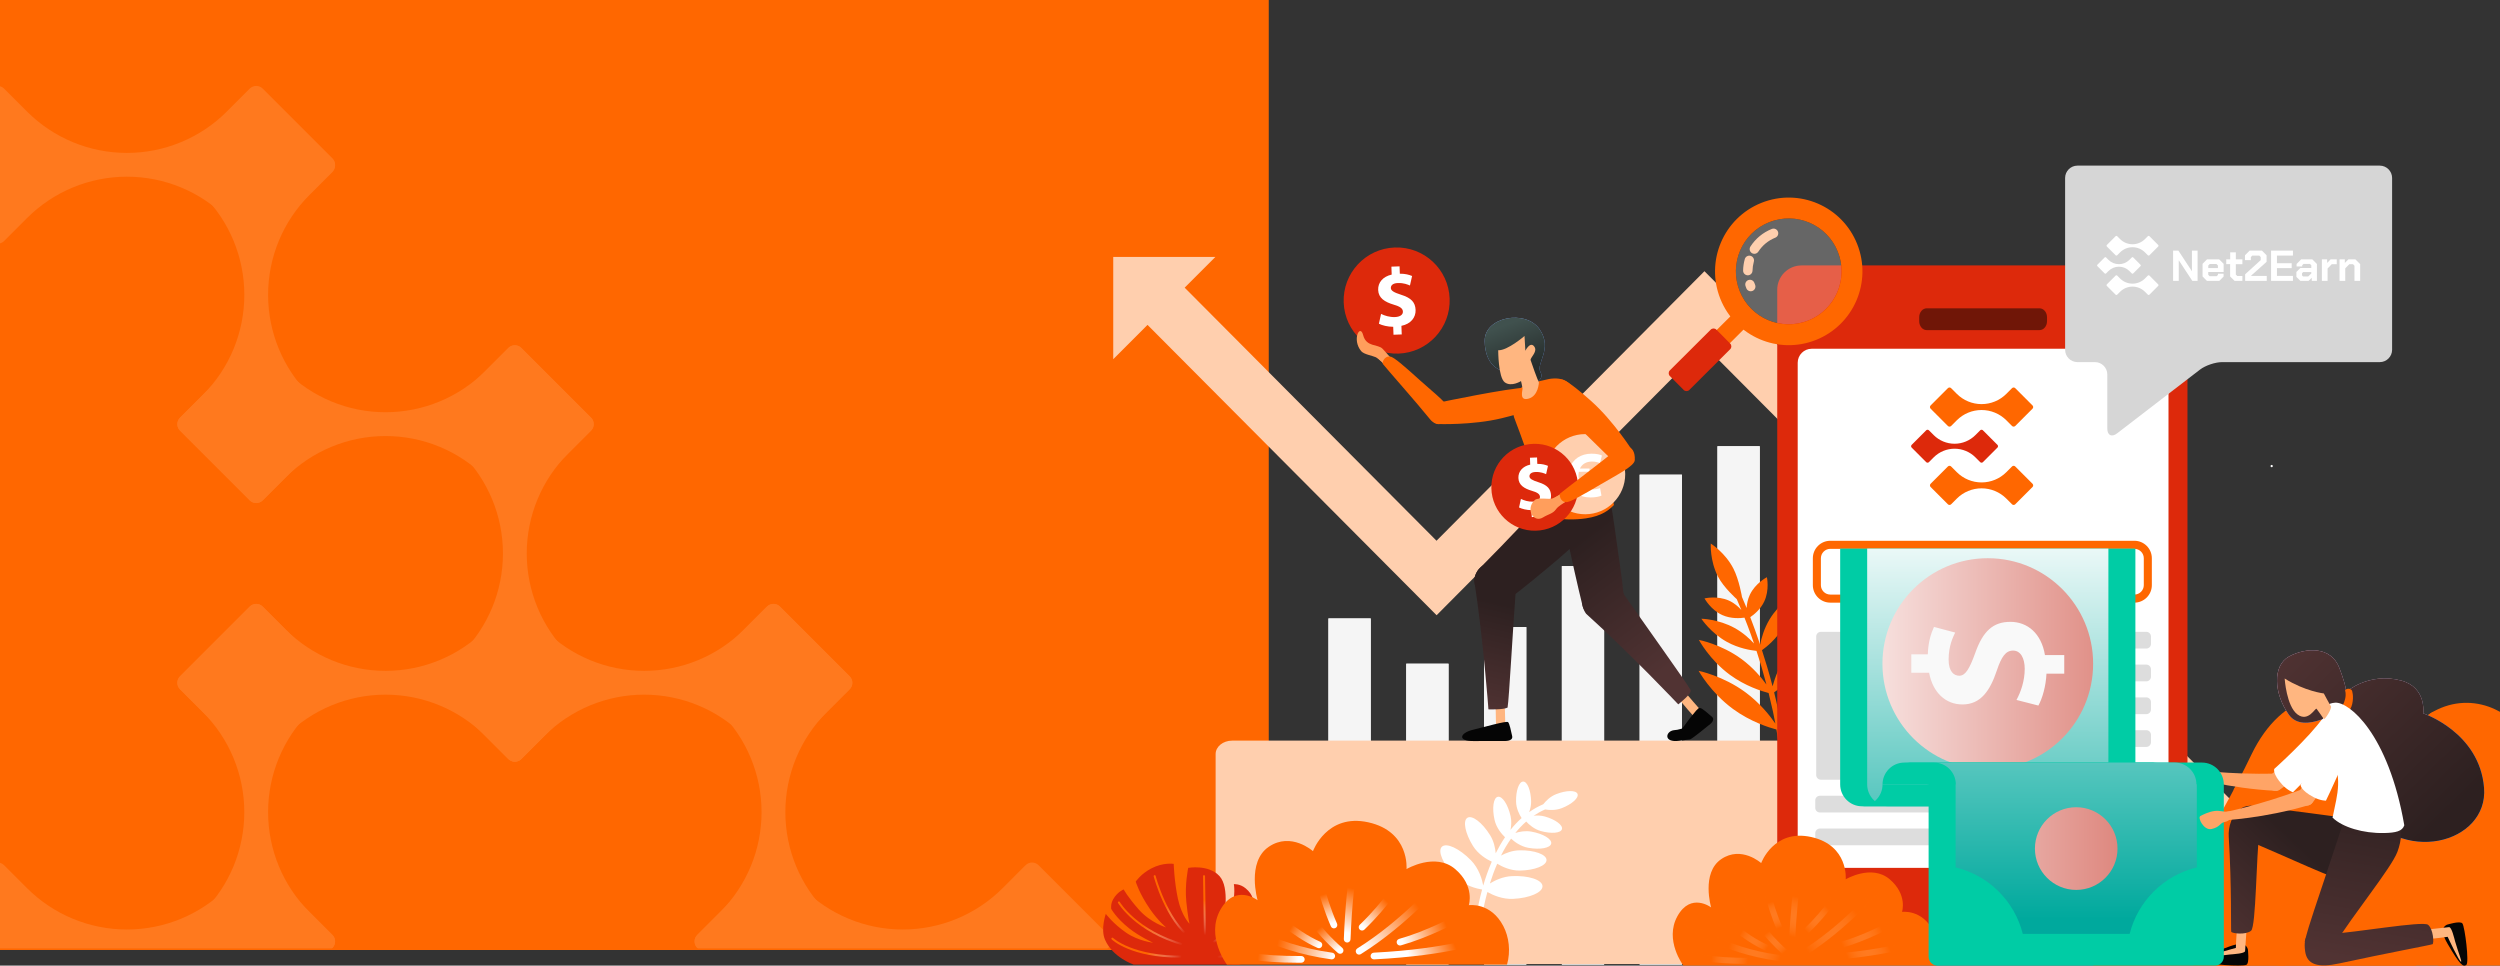 <svg width="1600" height="618" viewBox="0 0 1600 618" fill="none" xmlns="http://www.w3.org/2000/svg">
<rect x="0" y="0" width="1600" height="618" fill="#333333" stroke="none"/>
<rect width="812" height="608" fill="#FF6700"/>
<g opacity="0.12" clip-path="url(#clip0_1428_3479)">
<path d="M378.272 432.844L363.616 418.188C346.658 401.229 337.116 378.226 337.116 354.227C337.116 330.228 346.636 307.225 363.616 290.266L378.272 275.609C380.553 273.329 380.553 269.61 378.272 267.329L333.64 222.696C331.36 220.416 327.64 220.416 325.36 222.696L280.728 267.329C278.447 269.61 278.447 273.329 280.728 275.609L295.384 290.266C312.342 307.225 321.884 330.228 321.884 354.227C321.884 378.226 312.365 401.229 295.384 418.188L280.728 432.844C278.447 435.125 278.447 438.844 280.728 441.125L325.36 485.758C327.64 488.038 331.36 488.038 333.64 485.758L378.272 441.125C380.553 438.844 380.553 435.125 378.272 432.844Z" fill="white"/>
<path d="M212.739 267.329L198.083 252.673C181.124 235.714 171.582 212.711 171.582 188.712C171.582 164.712 181.102 141.709 198.083 124.751L212.739 110.094C215.019 107.814 215.019 104.094 212.739 101.814L168.128 57.181C165.848 54.9 162.129 54.9 159.848 57.181L115.216 101.814C112.936 104.094 112.936 107.814 115.216 110.094L129.872 124.751C146.831 141.709 156.373 164.712 156.373 188.712C156.373 212.711 146.853 235.714 129.872 252.673L115.216 267.329C112.936 269.61 112.936 273.329 115.216 275.609L159.848 320.243C162.129 322.523 165.848 322.523 168.128 320.243L212.761 275.609C215.041 273.329 215.041 269.61 212.761 267.329H212.739Z" fill="white"/>
<path d="M212.739 598.382L198.083 583.725C181.124 566.767 171.582 543.764 171.582 519.764C171.582 495.765 181.102 472.762 198.083 455.803L212.739 441.147C215.019 438.866 215.019 435.147 212.739 432.867L168.106 388.233C165.826 385.953 162.107 385.953 159.826 388.233L115.194 432.867C112.914 435.147 112.914 438.866 115.194 441.147L129.85 455.803C146.809 472.762 156.351 495.765 156.351 519.764C156.351 543.764 146.831 566.767 129.85 583.725L115.194 598.382C112.914 600.662 112.914 604.382 115.194 606.662L159.826 651.295C162.107 653.576 165.826 653.576 168.106 651.295L212.739 606.662C215.019 604.382 215.019 600.662 212.739 598.382Z" fill="white"/>
<path d="M543.784 598.382L529.128 583.725C512.169 566.767 502.627 543.764 502.627 519.764C502.627 495.765 512.147 472.762 529.128 455.803L543.784 441.147C546.064 438.866 546.064 435.147 543.784 432.867L499.151 388.233C496.871 385.953 493.152 385.953 490.871 388.233L446.239 432.867C443.959 435.147 443.959 438.866 446.239 441.147L460.895 455.803C477.854 472.762 487.396 495.765 487.396 519.764C487.396 543.764 477.876 566.767 460.895 583.725L446.239 598.382C443.959 600.662 443.959 604.382 446.239 606.662L490.871 651.295C493.152 653.576 496.871 653.576 499.151 651.295L543.784 606.662C546.064 604.382 546.064 600.662 543.784 598.382Z" fill="white"/>
<path d="M333.64 485.736L348.296 471.079C365.255 454.121 388.257 444.578 412.256 444.578C436.255 444.578 459.257 454.098 476.216 471.079L490.872 485.736C493.152 488.016 496.871 488.016 499.152 485.736L543.784 441.103C546.064 438.822 546.064 435.103 543.784 432.822L499.152 388.189C496.871 385.909 493.152 385.909 490.872 388.189L476.216 402.845C459.257 419.804 436.255 429.346 412.256 429.346C388.257 429.346 365.255 419.826 348.296 402.845L333.64 388.189C331.36 385.909 327.64 385.909 325.36 388.189L280.728 432.822C278.447 435.103 278.447 438.822 280.728 441.103L325.36 485.736C327.64 488.016 331.36 488.016 333.64 485.736Z" fill="white"/>
<path d="M168.128 485.736L182.784 471.079C199.743 454.121 222.745 444.578 246.744 444.578C270.743 444.578 293.745 454.098 310.704 471.079L325.36 485.736C327.64 488.016 331.36 488.016 333.64 485.736L378.272 441.103C380.553 438.822 380.553 435.103 378.272 432.822L333.64 388.189C331.36 385.909 327.64 385.909 325.36 388.189L310.704 402.845C293.745 419.804 270.743 429.346 246.744 429.346C222.745 429.346 199.743 419.826 182.784 402.845L168.128 388.189C165.848 385.909 162.129 385.909 159.848 388.189L115.216 432.822C112.936 435.103 112.936 438.822 115.216 441.103L159.848 485.736C162.129 488.016 165.848 488.016 168.128 485.736Z" fill="white"/>
<path d="M499.151 651.273L513.807 636.617C530.766 619.658 553.768 610.116 577.767 610.116C601.766 610.116 624.768 619.636 641.727 636.617L656.383 651.273C658.663 653.553 662.382 653.553 664.663 651.273L709.295 606.64C711.575 604.359 711.575 600.64 709.295 598.36L664.663 553.726C662.382 551.446 658.663 551.446 656.383 553.726L641.727 568.383C624.768 585.342 601.766 594.884 577.767 594.884C553.768 594.884 530.766 585.364 513.807 568.383L499.151 553.726C496.871 551.446 493.152 551.446 490.871 553.726L446.239 598.36C443.959 600.64 443.959 604.359 446.239 606.64L490.871 651.273C493.152 653.553 496.871 653.553 499.151 651.273Z" fill="white"/>
<path d="M2.617 651.273L17.273 636.617C34.232 619.658 57.234 610.116 81.233 610.116C105.232 610.116 128.234 619.636 145.193 636.617L159.849 651.273C162.129 653.553 165.848 653.553 168.129 651.273L212.761 606.64C215.041 604.359 215.041 600.64 212.761 598.36L168.129 553.726C165.848 551.446 162.129 551.446 159.849 553.726L145.193 568.383C128.234 585.342 105.232 594.884 81.233 594.884C57.234 594.884 34.232 585.364 17.273 568.383L2.617 553.726C0.337 551.446 -3.382 551.446 -5.663 553.726L-50.295 598.382C-52.575 600.662 -52.575 604.382 -50.295 606.662L-5.663 651.295C-3.382 653.576 0.337 653.576 2.617 651.295V651.273Z" fill="white"/>
<path d="M2.617 154.235L17.273 139.579C34.232 122.62 57.234 113.078 81.233 113.078C105.232 113.078 128.234 122.598 145.193 139.579L159.849 154.235C162.129 156.515 165.848 156.515 168.129 154.235L212.761 109.602C215.041 107.321 215.041 103.602 212.761 101.321L168.129 56.71C165.848 54.43 162.129 54.43 159.849 56.71L145.193 71.367C128.234 88.326 105.232 97.868 81.233 97.868C57.234 97.868 34.232 88.348 17.273 71.367L2.617 56.71C0.337 54.43 -3.382 54.43 -5.663 56.71L-50.295 101.344C-52.575 103.624 -52.575 107.343 -50.295 109.624L-5.663 154.257C-3.382 156.537 0.337 156.537 2.617 154.257V154.235Z" fill="white"/>
<path d="M168.128 320.22L182.784 305.564C199.743 288.605 222.745 279.063 246.744 279.063C270.743 279.063 293.745 288.583 310.704 305.564L325.36 320.22C327.64 322.501 331.36 322.501 333.64 320.22L378.272 275.587C380.553 273.307 380.553 269.587 378.272 267.307L333.64 222.674C331.36 220.393 327.64 220.393 325.36 222.674L310.704 237.33C293.745 254.289 270.743 263.831 246.744 263.831C222.745 263.831 199.743 254.311 182.784 237.33L168.128 222.674C165.848 220.393 162.129 220.393 159.848 222.674L115.216 267.307C112.936 269.587 112.936 273.307 115.216 275.587L159.848 320.22C162.129 322.501 165.848 322.501 168.128 320.22Z" fill="white"/>
</g>
<line y1="607.5" x2="1600" y2="607.5" stroke="#FF6700"/>
<g clip-path="url(#clip1_1428_3479)">
<path d="M1090.91 221.236L1485.12 617.341H1532.67L1090.85 173.569L919.377 346.078L758.185 184.109L777.826 164.449H712.475V229.888L734.411 207.926L919.431 393.75L1090.91 221.236Z" fill="#FFCFAE"/>
<path d="M1076.44 303.792H1049.38V617.336H1076.44V303.792Z" fill="#F5F5F5"/>
<g style="mix-blend-mode:multiply">
<path d="M1076.44 303.792H1049.38V617.336H1076.44V303.792Z" fill="#F5F5F5"/>
</g>
<path d="M1176.03 324.46H1148.98V617.341H1176.03V324.46Z" fill="#F5F5F5"/>
<g style="mix-blend-mode:multiply">
<path d="M1176.03 324.46H1148.98V617.341H1176.03V324.46Z" fill="#F5F5F5"/>
</g>
<path d="M1225.83 380.524H1198.77V617.336H1225.83V380.524Z" fill="#F5F5F5"/>
<g style="mix-blend-mode:multiply">
<path d="M1225.83 380.524H1198.77V617.336H1225.83V380.524Z" fill="#F5F5F5"/>
</g>
<path d="M1275.63 429.224H1248.57V617.341H1275.63V429.224Z" fill="#F5F5F5"/>
<g style="mix-blend-mode:multiply">
<path d="M1275.63 429.224H1248.57V617.341H1275.63V429.224Z" fill="#F5F5F5"/>
</g>
<path d="M1325.42 495.317H1298.36V617.341H1325.42V495.317Z" fill="#F5F5F5"/>
<g style="mix-blend-mode:multiply">
<path d="M1325.42 495.317H1298.36V617.341H1325.42V495.317Z" fill="#F5F5F5"/>
</g>
<path d="M1375.22 534.874H1348.16V617.341H1375.22V534.874Z" fill="#F5F5F5"/>
<g style="mix-blend-mode:multiply">
<path d="M1375.22 534.874H1348.16V617.341H1375.22V534.874Z" fill="#F5F5F5"/>
</g>
<path d="M1425.01 586.422H1397.95V617.341H1425.01V586.422Z" fill="#F5F5F5"/>
<g style="mix-blend-mode:multiply">
<path d="M1425.01 586.422H1397.95V617.341H1425.01V586.422Z" fill="#F5F5F5"/>
</g>
<path d="M877.258 395.806H850.203V582.964H877.258V395.806Z" fill="#F5F5F5"/>
<g style="mix-blend-mode:multiply">
<path d="M877.258 395.806H850.203V582.964H877.258V395.806Z" fill="#F5F5F5"/>
</g>
<path d="M927.055 424.768H900V617.336H927.055V424.768Z" fill="#F5F5F5"/>
<g style="mix-blend-mode:multiply">
<path d="M927.055 424.768H900V617.336H927.055V424.768Z" fill="#F5F5F5"/>
</g>
<path d="M976.848 401.335H949.792V617.336H976.848V401.335Z" fill="#F5F5F5"/>
<g style="mix-blend-mode:multiply">
<path d="M976.848 401.335H949.792V617.336H976.848V401.335Z" fill="#F5F5F5"/>
</g>
<path d="M1026.64 362.31H999.584V617.341H1026.64V362.31Z" fill="#F5F5F5"/>
<g style="mix-blend-mode:multiply">
<path d="M1026.64 362.31H999.584V617.341H1026.64V362.31Z" fill="#F5F5F5"/>
</g>
<path d="M1126.23 285.583H1099.18V617.341H1126.23V285.583Z" fill="#F5F5F5"/>
<g style="mix-blend-mode:multiply">
<path d="M1126.23 285.583H1099.18V617.341H1126.23V285.583Z" fill="#F5F5F5"/>
</g>
<path d="M1136.23 463.085C1135.75 460.522 1135.24 457.979 1134.71 455.466C1133.79 451.329 1132.86 447.345 1131.91 443.533C1127.27 442.318 1116.86 439.017 1107.14 431.885C1094.13 422.338 1087.28 409.54 1087.28 409.54C1087.28 409.54 1101.53 412.225 1114.54 421.772C1121.86 427.139 1127.23 433.533 1130.52 438.103C1129.52 434.31 1128.5 430.69 1127.48 427.203C1127.28 426.509 1127.06 425.825 1126.86 425.142C1126.86 425.122 1126.85 425.102 1126.84 425.088C1125.94 422.136 1125.04 419.288 1124.15 416.568C1120.39 416.185 1112.71 414.935 1105.25 410.828C1094.85 405.103 1088.87 395.993 1088.87 395.993C1088.87 395.993 1099.75 396.175 1110.14 401.906C1115.56 404.891 1119.77 408.782 1122.56 411.837C1121.88 409.82 1121.2 407.892 1120.54 406.052C1119.19 402.299 1117.82 398.718 1116.46 395.295C1113.81 395.683 1107.87 396.146 1102.31 393.657C1094.85 390.332 1090.88 382.978 1090.88 382.978C1090.88 382.978 1099 381.031 1106.45 384.356C1109.88 385.89 1112.57 388.271 1114.47 390.396C1113.61 388.31 1112.75 386.284 1111.89 384.302L1111.53 383.456C1111.53 383.456 1103.13 376.063 1099.48 368.955C1094.22 358.719 1094.89 347.869 1094.89 347.869C1094.89 347.869 1104.1 353.628 1109.36 363.864C1113.07 371.095 1114.87 382.083 1114.87 382.083C1114.92 382.206 1116.04 384.725 1117.83 389.102C1118 386.51 1118.55 383.51 1119.92 380.622C1123.4 373.225 1130.82 369.403 1130.82 369.403C1130.82 369.403 1132.6 377.568 1129.11 384.966C1126.75 389.993 1122.59 393.337 1120.16 394.98C1122 399.771 1124.19 405.727 1126.49 412.555C1127.29 408.443 1128.97 402.284 1132.56 396.338C1138.7 386.166 1148.03 380.558 1148.03 380.558C1148.03 380.558 1147.4 391.434 1141.26 401.606C1136.8 408.989 1130.69 413.947 1127.66 416.121C1129.95 423.125 1132.29 430.921 1134.44 439.229C1135.93 433.863 1138.97 425.191 1144.72 416.898C1153.9 403.622 1166.5 396.436 1166.5 396.436C1166.5 396.436 1164.2 410.764 1155 424.045C1148.15 433.941 1139.44 440.424 1135.44 443.1C1137.24 450.394 1138.91 458.038 1140.26 465.844C1142.78 461.009 1148.71 450.94 1158.35 442.288C1171.57 430.434 1186.73 425.781 1186.73 425.781C1186.73 425.781 1180.45 440.355 1167.23 452.214C1156.71 461.639 1145.01 466.503 1140.64 468.102C1140.82 469.15 1140.98 470.202 1141.15 471.25C1141.28 471.953 1141.41 472.632 1141.54 473.34C1141.52 473.345 1141.49 473.35 1141.46 473.355C1141.89 476.321 1142.27 479.297 1142.59 482.278L1139.05 481.992C1138.49 476.921 1137.76 471.865 1136.91 466.882C1132.25 465.662 1120.32 461.963 1109.11 453.734C1094.79 443.228 1087.12 429.332 1087.12 429.332C1087.12 429.332 1102.66 432.476 1116.97 442.982C1126.33 449.853 1132.83 458.141 1136.23 463.075L1136.23 463.085Z" fill="#FF6700"/>
<g style="mix-blend-mode:multiply">
<path d="M1636.31 607.941C1630.91 611.719 1625.24 615.049 1619.37 618.005H1477.65C1509.77 606.372 1555.86 585.217 1592.46 550.574C1638.11 507.358 1687.39 572.226 1636.31 607.941Z" fill="#FF6700"/>
<path style="mix-blend-mode:multiply" d="M1650.61 593.952C1642.43 592.27 1628.87 588.374 1616.78 579.752C1630.79 566.25 1641.07 553.486 1646.99 545.547C1646.46 545.045 1645.93 544.573 1645.39 544.116C1640.29 550.968 1631.86 561.543 1620.48 573.112C1613.03 563.461 1609.19 549.261 1607.36 540.127C1606.69 540.442 1606.02 540.781 1605.35 541.135C1607.25 550.53 1611.2 564.755 1618.95 574.641C1609.9 583.697 1599.1 593.234 1586.75 601.985C1580.69 592.59 1578.21 575.153 1577.2 563.83C1576.52 564.366 1575.84 564.888 1575.17 565.419C1576.25 576.958 1578.85 593.761 1585 603.224C1577.26 608.595 1568.9 613.613 1560.04 618H1564.75C1584.55 607.626 1601.57 594.193 1615.21 581.262C1627.21 589.924 1640.68 593.992 1649.23 595.836C1649.71 595.207 1650.17 594.582 1650.61 593.952Z" fill="url(#paint0_linear_1428_3479)"/>
</g>
<path d="M1482.28 618H1412.82C1447.15 591.66 1500 544.357 1532.7 482.381C1570.18 411.31 1656.43 469.504 1609.3 533.737C1578.27 576.014 1527.96 602.113 1482.29 618.005L1482.28 618Z" fill="#FF6700"/>
<path style="mix-blend-mode:multiply" d="M1580.76 503.551C1592.59 483.33 1598.69 466.582 1601.65 456.626C1601.03 456.233 1600.39 455.854 1599.76 455.5C1597.29 463.946 1592.42 477.738 1583.34 494.633C1569.05 483.778 1560.76 465.023 1557.27 455.485C1556.64 455.844 1556 456.208 1555.37 456.602C1558.99 466.523 1567.43 485.391 1582.32 496.542C1574.97 509.931 1564.99 525.154 1551.56 541.096C1534.42 526.92 1526.64 508.711 1523.44 498.677C1522.96 499.469 1522.47 500.265 1521.98 501.052C1525.57 511.618 1533.6 529.01 1550.18 542.724C1528.97 567.544 1499.34 594.007 1458.1 618H1462.29C1498.06 596.771 1525 573.702 1545.19 551.568C1555.05 560.569 1566.51 565.399 1576.27 567.986C1576.95 567.44 1577.6 566.86 1578.27 566.309C1568.49 563.889 1556.69 559.177 1546.63 549.994C1560.76 534.288 1571.5 519.099 1579.66 505.415C1596.27 512.626 1609.28 514.564 1618.45 514.564C1618.88 514.564 1619.27 514.54 1619.69 514.53C1619.96 513.782 1620.21 513.039 1620.44 512.297C1611.48 512.587 1598.11 511.037 1580.76 503.556V503.551Z" fill="url(#paint1_linear_1428_3479)"/>
<path d="M1564.56 606.889C1558.66 611.084 1552.44 614.768 1546 618H1403.15C1435.94 605.713 1482.32 583.756 1519.12 548.385C1565.61 503.699 1616.67 569.846 1564.56 606.889Z" fill="#FF6700"/>
<path style="mix-blend-mode:multiply" d="M1552.12 572.807C1564 561.818 1572.76 551.858 1577.8 545.739C1577.33 545.188 1576.85 544.647 1576.35 544.126C1572.29 549.069 1565.68 556.663 1556.86 565.33C1552.17 555.173 1551.47 541.435 1551.53 533.437C1550.82 533.437 1550.09 533.457 1549.37 533.501C1549.29 541.853 1550.04 556.231 1555.24 566.909C1546.62 575.261 1536.02 584.464 1523.77 593.151C1514.84 580.873 1512.73 565.316 1512.51 554.494C1511.82 555.104 1511.13 555.699 1510.44 556.299C1510.85 567.308 1513.28 582.32 1522 594.366C1511.35 601.773 1499.49 608.738 1486.61 614.395C1476.76 603.077 1475.01 589.924 1474.91 582.703C1474.2 583.156 1473.49 583.579 1472.78 584.017C1473.04 591.626 1475.11 604.1 1484.59 615.29C1482.37 616.239 1480.12 617.129 1477.85 617.99H1483.64C1495.95 612.889 1507.41 606.584 1517.82 599.756C1529.7 608.679 1544.36 612.186 1554.15 613.563C1555.16 612.973 1556.16 612.373 1557.15 611.763C1547.95 610.72 1532.31 607.671 1519.73 598.507C1531.42 590.676 1541.73 582.265 1550.48 574.292C1562.09 582.034 1573.8 583.549 1581.15 583.549C1582.15 583.549 1583.04 583.515 1583.87 583.475C1584.15 582.728 1584.41 581.99 1584.65 581.247C1578.45 581.651 1565.16 581.267 1552.12 572.792L1552.12 572.807Z" fill="url(#paint2_linear_1428_3479)"/>
<path d="M1441 482.76C1418.45 529.547 1389.16 579.545 1339.35 618.005H1430.19C1467.72 598.969 1504.01 572.88 1528.36 537.397C1578.73 464.005 1480 401.901 1441 482.76Z" fill="#FF6700"/>
<path style="mix-blend-mode:multiply" d="M1515.94 509.213C1526.23 509.213 1534.97 507.914 1541.49 506.497C1541.62 505.74 1541.75 504.982 1541.84 504.235C1530.25 506.852 1510.75 509.232 1488.1 503.763C1500.52 481.648 1508.83 462.239 1513.68 449.716C1513.04 449.401 1512.39 449.106 1511.74 448.816C1508.08 458.299 1502.39 471.801 1494.41 487.462C1483.21 477.492 1475.28 461.501 1470.64 449.962C1469.99 450.291 1469.34 450.655 1468.7 451.019C1473.46 462.844 1481.62 479.169 1493.4 489.425C1484.61 506.453 1473.17 525.877 1458.71 545.385C1443.02 534.323 1434.92 515.892 1430.94 502.828C1430.47 503.709 1430.01 504.594 1429.54 505.479C1433.83 518.671 1442.09 536.261 1457.43 547.102C1447.51 560.343 1436.2 573.584 1423.4 586.107C1410.11 578.803 1401.3 566.304 1396.78 558.469C1396.32 559.088 1395.87 559.723 1395.41 560.348C1400.13 568.331 1408.86 580.342 1421.81 587.661C1412.61 596.54 1402.65 605.02 1391.9 612.865C1376.42 610.209 1368.43 601.399 1364.79 595.743C1364.28 596.24 1363.74 596.731 1363.23 597.228C1367.05 602.998 1374.94 611.443 1389.55 614.562C1387.9 615.733 1386.21 616.864 1384.54 618.005H1388.35C1398.08 611.222 1407.21 603.918 1415.72 596.249C1428.37 602.536 1443.72 604.026 1455.19 604.041C1456.39 603.303 1457.6 602.565 1458.8 601.813C1447.52 602.068 1430.8 601.094 1417.41 594.705C1430.3 582.915 1441.79 570.338 1451.99 557.613C1471.87 565.32 1489.55 567.504 1502.67 567.667C1503.39 566.978 1504.07 566.25 1504.78 565.542C1491.85 565.591 1473.82 563.673 1453.38 555.852C1466.83 538.838 1477.96 521.623 1487 505.706C1497.43 508.278 1507.23 509.222 1515.94 509.222V509.213Z" fill="url(#paint3_linear_1428_3479)"/>
<path d="M788.587 474H1150.41C1156.26 474 1161 477.854 1161 482.604V608.397C1161 613.146 1156.26 617 1150.41 617H788.587C782.743 617 778 613.146 778 608.397V482.604C778 477.854 782.743 474 788.587 474Z" fill="#FFCFAE"/>
<path d="M1399.98 185.408C1399.98 176.864 1392.99 169.875 1384.47 169.875H1152.94C1144.41 169.875 1137.43 176.864 1137.43 185.408V601.807C1137.43 610.351 1144.41 617.341 1152.94 617.341H1384.47C1393 617.341 1399.98 610.351 1399.98 601.807V185.408Z" fill="#DD290B"/>
<path d="M1378.9 223.203H1159.47C1154.53 223.203 1150.53 227.214 1150.53 232.16V546.496C1150.53 551.443 1154.53 555.453 1159.47 555.453H1378.9C1383.84 555.453 1387.84 551.443 1387.84 546.496V232.16C1387.84 227.214 1383.84 223.203 1378.9 223.203Z" fill="white"/>
<path opacity="0.5" d="M1310.1 205.57C1310.1 208.713 1307.95 211.28 1305.32 211.28H1233.05C1230.43 211.28 1228.28 208.713 1228.28 205.57V203.032C1228.28 199.889 1230.43 197.321 1233.05 197.321H1305.32C1307.95 197.321 1310.1 199.889 1310.1 203.032V205.57Z" fill="#050505"/>
<g style="mix-blend-mode:multiply">
<path d="M1290.49 602.176C1290.49 605.787 1287.54 608.738 1283.95 608.738H1250.95C1247.35 608.738 1244.4 605.787 1244.4 602.176V573.23C1244.4 569.624 1247.35 566.668 1250.95 566.668H1283.95C1287.54 566.668 1290.49 569.619 1290.49 573.23V602.176Z" fill="#9E9E9E"/>
</g>
<path d="M1259.69 404.375H1165.35C1163.71 404.375 1162.37 405.709 1162.37 407.356V496.03C1162.37 497.677 1163.71 499.011 1165.35 499.011H1259.69C1261.34 499.011 1262.67 497.677 1262.67 496.03V407.356C1262.67 405.709 1261.34 404.375 1259.69 404.375Z" fill="#DDDDDD"/>
<path d="M1373.64 404.375H1279.78C1278.13 404.375 1276.8 405.709 1276.8 407.356V412.102C1276.8 413.748 1278.13 415.083 1279.78 415.083H1373.64C1375.29 415.083 1376.62 413.748 1376.62 412.102V407.356C1376.62 405.709 1375.29 404.375 1373.64 404.375Z" fill="#DDDDDD"/>
<path d="M1373.64 425.353H1279.78C1278.13 425.353 1276.8 426.688 1276.8 428.334V433.08C1276.8 434.727 1278.13 436.061 1279.78 436.061H1373.64C1375.29 436.061 1376.62 434.727 1376.62 433.08V428.334C1376.62 426.688 1375.29 425.353 1373.64 425.353Z" fill="#DDDDDD"/>
<path d="M1373.64 446.336H1279.78C1278.13 446.336 1276.8 447.671 1276.8 449.317V454.064C1276.8 455.71 1278.13 457.045 1279.78 457.045H1373.64C1375.29 457.045 1376.62 455.71 1376.62 454.064V449.317C1376.62 447.671 1375.29 446.336 1373.64 446.336Z" fill="#DDDDDD"/>
<path d="M1373.64 467.32H1279.78C1278.13 467.32 1276.8 468.654 1276.8 470.301V475.047C1276.8 476.693 1278.13 478.028 1279.78 478.028H1373.64C1375.29 478.028 1376.62 476.693 1376.62 475.047V470.301C1376.62 468.654 1375.29 467.32 1373.64 467.32Z" fill="#DDDDDD"/>
<path d="M1373.64 488.303H1279.78C1278.13 488.303 1276.8 489.638 1276.8 491.284V496.03C1276.8 497.677 1278.13 499.011 1279.78 499.011H1373.64C1375.29 499.011 1376.62 497.677 1376.62 496.03V491.284C1376.62 489.638 1375.29 488.303 1373.64 488.303Z" fill="#DDDDDD"/>
<path d="M1373.64 509.286H1164.74C1163.09 509.286 1161.76 510.621 1161.76 512.267V517.014C1161.76 518.66 1163.09 519.994 1164.74 519.994H1373.64C1375.28 519.994 1376.61 518.66 1376.61 517.014V512.267C1376.61 510.621 1375.28 509.286 1373.64 509.286Z" fill="#DDDDDD"/>
<path d="M1373.64 530.265H1164.74C1163.09 530.265 1161.76 531.599 1161.76 533.245V537.992C1161.76 539.638 1163.09 540.973 1164.74 540.973H1373.64C1375.28 540.973 1376.61 539.638 1376.61 537.992V533.245C1376.61 531.599 1375.28 530.265 1373.64 530.265Z" fill="#DDDDDD"/>
<path d="M1217.94 440.582L1206.68 451.86C1205.52 453.026 1203.64 453.026 1202.47 451.86L1199.16 448.54C1198 447.374 1196.11 447.374 1194.95 448.54L1183.68 459.829C1181.8 461.707 1183.13 464.914 1185.78 464.914H1239.26C1241.91 464.914 1243.24 461.707 1241.36 459.829L1222.14 440.586C1220.98 439.421 1219.1 439.421 1217.93 440.586L1217.94 440.582Z" fill="#F5F5F5"/>
<path d="M1321.67 113.899C1321.67 109.556 1325.23 106 1329.56 106H1523.06C1527.4 106 1530.95 109.556 1530.95 113.899V223.858C1530.95 228.201 1527.4 231.757 1523.06 231.757H1422.1C1417.76 231.757 1411.4 233.921 1407.96 236.572L1354.93 277.359C1351.49 280.01 1348.67 278.618 1348.67 274.27V239.652C1348.67 235.308 1345.12 231.752 1340.78 231.752H1329.56C1325.22 231.752 1321.67 228.196 1321.67 223.853V113.899H1321.67Z" fill="#D6D6D6"/>
<path d="M1374.62 151.178L1372.79 153.008C1370.67 155.128 1367.81 156.319 1364.81 156.319C1361.82 156.319 1358.95 155.128 1356.84 153.008L1355.01 151.178C1354.72 150.893 1354.26 150.893 1353.98 151.178L1348.41 156.751C1348.12 157.037 1348.12 157.499 1348.41 157.784L1353.98 163.357C1354.26 163.642 1354.72 163.642 1355.01 163.357L1356.84 161.527C1358.95 159.407 1361.82 158.217 1364.81 158.217C1367.81 158.217 1370.67 159.407 1372.79 161.527L1374.62 163.357C1374.9 163.642 1375.37 163.642 1375.65 163.357L1381.22 157.784C1381.5 157.499 1381.5 157.037 1381.22 156.751L1375.65 151.178C1375.37 150.893 1374.9 150.893 1374.62 151.178Z" fill="white"/>
<path d="M1374.62 176.397L1372.79 178.227C1370.67 180.347 1367.81 181.537 1364.81 181.537C1361.82 181.537 1358.95 180.347 1356.84 178.227L1355.01 176.397C1354.72 176.112 1354.26 176.112 1353.98 176.397L1348.41 181.97C1348.12 182.255 1348.12 182.717 1348.41 183.003L1353.98 188.576C1354.26 188.861 1354.72 188.861 1355.01 188.576L1356.84 186.746C1358.95 184.626 1361.82 183.436 1364.81 183.436C1367.81 183.436 1370.67 184.626 1372.79 186.746L1374.62 188.576C1374.9 188.861 1375.37 188.861 1375.65 188.576L1381.22 183.003C1381.5 182.717 1381.5 182.255 1381.22 181.97L1375.65 176.397C1375.37 176.112 1374.9 176.112 1374.62 176.397Z" fill="white"/>
<path d="M1364.37 164.749L1362.83 166.289C1361.05 168.074 1358.63 169.073 1356.12 169.073C1353.6 169.073 1351.18 168.069 1349.4 166.289L1347.86 164.749C1347.62 164.508 1347.24 164.508 1346.99 164.749L1342.31 169.442C1342.07 169.683 1342.07 170.071 1342.31 170.312L1346.99 175.005C1347.24 175.246 1347.62 175.246 1347.86 175.005L1349.4 173.465C1351.19 171.68 1353.6 170.681 1356.12 170.681C1358.64 170.681 1361.06 171.685 1362.83 173.465L1364.37 175.005C1364.61 175.246 1365 175.246 1365.24 175.005L1369.93 170.312C1370.17 170.071 1370.17 169.683 1369.93 169.442L1365.24 164.749C1365 164.508 1364.61 164.508 1364.37 164.749Z" fill="white"/>
<path d="M1390.78 160.386H1394.16L1402.79 173.534H1402.84V160.386H1406.46V179.766H1403.09L1394.46 166.643H1394.4V179.766H1390.78V160.386Z" fill="white"/>
<path d="M1409.64 176.938V168.856L1412.49 165.979H1420.26L1423.13 168.856V174.09H1413.28V175.861L1414.17 176.775H1418.67L1419.5 175.915V175.197H1423.1V176.997L1420.36 179.766H1412.43L1409.64 176.943V176.938ZM1419.48 171.542V169.938L1418.55 168.969H1414.23L1413.29 169.938V171.542H1419.49H1419.48Z" fill="white"/>
<path d="M1427.28 176.938V169.048H1424.79V165.974H1427.33V161.488H1430.93V165.974H1435.13V169.073H1430.93V175.743L1431.86 176.658H1435.13V179.756H1430.12L1427.27 176.933L1427.28 176.938Z" fill="white"/>
<path d="M1436.9 175.526L1446.85 166.476V164.508L1445.94 163.593H1441.46L1440.55 164.508V166.476H1436.79V163.377L1439.77 160.386H1447.62L1450.61 163.377V167.582L1440.8 176.328V176.603H1450.72V179.761H1436.9V175.526H1436.9Z" fill="white"/>
<path d="M1453.49 160.386H1467.48V163.569H1457.25V168.468H1466.68V171.596H1457.25V176.579H1467.48V179.761H1453.49V160.381V160.386Z" fill="white"/>
<path d="M1469.69 177.213V174.056L1472.24 171.508H1479.23V169.761L1478.38 168.906H1474.23L1473.4 169.761V170.539H1469.81V168.96L1472.76 165.969H1479.87L1482.83 168.96V179.756H1479.53V177.789L1477.49 179.756H1472.24L1469.69 177.208V177.213ZM1477.24 176.938L1479.23 175.029V174.115H1474.03L1473.29 174.862V176.244L1473.98 176.938H1477.24Z" fill="white"/>
<path d="M1486 165.974H1489.38V168.271L1491.59 165.974H1495.52V169.073H1492.34L1489.66 171.842V179.761H1486V165.974Z" fill="white"/>
<path d="M1497.31 165.974H1500.69V168.271L1502.98 165.974H1507.43L1510.51 169.048V179.761H1506.85V170.047L1505.92 169.078H1503.59L1500.96 171.734V179.761H1497.31V165.974Z" fill="white"/>
<path d="M957.766 470.773C957.108 459.11 957.166 443.882 957.171 443.184L962.919 443.208C962.919 443.361 963.082 457.409 963.656 468.751L957.766 470.773Z" fill="#FFB680"/>
<path d="M965.14 462.135C964.099 461.285 950.529 465.111 942.477 467.103C934.42 469.105 932.509 474.295 942.939 474.27C953.364 474.24 962.64 474.221 962.64 474.221C962.64 474.221 968.569 474.649 967.788 471.078C967.086 467.885 966.093 462.937 965.14 462.135Z" fill="#050505"/>
<path d="M952.588 453.99C952.588 453.99 962.129 454.334 964.851 452.849C965.853 447.025 968.113 403.617 970.628 370.126C970.628 370.126 968.437 358.198 955.541 359.728C943.514 361.154 943.563 371.764 943.563 371.764C949.478 410.469 952.593 453.99 952.593 453.99H952.588Z" fill="url(#paint4_linear_1428_3479)"/>
<path d="M1020.56 329.153C1024.08 321.824 1001.18 307.864 990.471 318.538C985.416 323.57 965.691 344.981 946.648 364.046C946.648 364.046 939.259 371.459 947.331 380.002C956.769 389.978 965.391 383.618 965.391 383.618C970.928 379.437 976.16 375.335 980.798 371.508C1009.57 347.755 1012.91 345.04 1020.55 329.153H1020.56Z" fill="url(#paint5_linear_1428_3479)"/>
<path d="M927.768 191.094C928.46 209.844 913.845 225.604 895.117 226.297C876.394 226.991 860.648 212.353 859.96 193.602C859.262 174.852 873.883 159.088 892.611 158.394C911.334 157.701 927.08 172.344 927.768 191.094Z" fill="#DD290B"/>
<path d="M891.84 214.232L891.653 209.156C888.072 209.131 884.574 208.246 882.506 207.198L883.876 200.892C886.166 202.033 889.349 203.046 892.813 202.914C895.903 202.801 897.937 201.497 897.858 199.416C897.78 197.385 896.026 196.165 891.983 194.98C886.21 193.263 882.221 190.745 882.024 185.57C881.847 180.819 885.021 177.012 890.681 175.733L890.499 170.657L895.716 170.465L895.893 175.167C899.421 175.138 901.843 175.851 903.739 176.638L902.363 182.732C901.008 182.142 898.458 181.006 894.616 181.143C891.157 181.271 890.091 182.86 890.145 184.36C890.209 186.067 892.12 187.169 896.758 188.659C903.189 190.666 905.802 193.509 905.979 198.369C906.156 203.12 903.002 207.301 896.905 208.536L897.112 214.035L891.835 214.232H891.84Z" fill="white"/>
<path d="M972.097 251.27C972.097 251.27 950.22 258.23 919.956 259.573C919.956 259.573 914.989 260.035 915.048 265.239C915.127 270.748 920.02 270.6 920.02 270.6C920.133 270.605 920.256 270.615 920.364 270.62C948.903 271.387 972.136 264.865 975.531 260.03C978.94 255.195 976.322 250.724 972.097 251.27Z" fill="#FF9E5C"/>
<path d="M977.442 247.989C964.644 248.456 922.364 257.334 922.364 257.334C922.364 257.334 914.926 258.313 915.098 264.275C915.275 270.231 920.192 271.377 920.192 271.377C920.192 271.377 942.369 272.228 961.082 267.669C969.144 265.711 979.122 262.937 982.434 260.596C984.374 259.228 984.291 256.375 983.564 253.38C982.331 248.2 977.442 247.994 977.442 247.994V247.989Z" fill="#FF6700"/>
<path d="M917.156 268.736C898.777 244.452 881.705 229.062 881.705 229.062L882.613 223.577C882.613 223.577 905.478 238.752 925.871 261.993C925.871 261.993 928.176 264.895 924.019 268.579C920.094 272.051 917.357 268.977 917.357 268.977C917.289 268.898 917.23 268.82 917.161 268.731L917.156 268.736Z" fill="#FF9E5C"/>
<path d="M887.31 234.448C887.31 234.448 882.353 229.48 880.432 228.594C878.285 227.611 872.891 226.804 871.162 224.733C865.05 217.404 870.454 206.898 872.414 214.483C874.424 222.254 881.759 220.114 884.775 223.149C886.559 224.94 888.204 226.932 889.649 228.639C891.869 231.25 890.14 236.499 887.315 234.448H887.31Z" fill="#FF9E5C"/>
<path d="M885.104 233.026C884.5 232.264 885.193 230.242 886.686 229.027C888.175 227.812 888.941 228.289 889.658 228.23C891.737 228.058 899.602 235.117 909.187 243.759C918.777 252.406 928.662 259.784 927.497 263.434C923.67 275.401 917.519 271.176 915.215 268.318C907.07 258.176 888.076 236.745 885.104 233.026Z" fill="#FF6700"/>
<path d="M1086.11 460.911C1078.27 452.259 1068.75 440.39 1068.31 439.844L1072.8 436.238C1072.9 436.361 1081.84 447.182 1089.42 455.638L1086.11 460.911Z" fill="#FFB680"/>
<path d="M1074.08 450.793C1074.08 450.793 1083.18 443.715 1082 441.614C1079.1 436.469 1054.29 401.95 1035.08 374.415C1035.08 374.415 1025.84 366.565 1016.82 375.915C1008.41 384.646 1015.15 392.831 1015.15 392.831C1044.18 419.057 1074.08 450.788 1074.08 450.788V450.793Z" fill="url(#paint6_linear_1428_3479)"/>
<path d="M1020.82 292.72C1016.38 285.922 992.613 298.347 996.214 313.044C997.909 319.979 1006.36 361.582 1012.84 387.754C1012.84 387.754 1015.37 397.921 1026.85 395.408C1040.25 392.462 1039.26 381.778 1039.26 381.778C1038.55 374.882 1037.74 368.276 1036.85 362.31C1031.4 325.375 1030.47 307.476 1020.82 292.72Z" fill="url(#paint7_linear_1428_3479)"/>
<path d="M1088.13 453.149C1087.26 453.11 1087.27 452.519 1083.18 457.63C1081.31 459.607 1077.65 465.259 1076.4 466.326C1073.37 467.212 1073.41 467.034 1071.18 467.339C1066 468.038 1064.31 475.465 1074.66 474.108C1081.44 473.222 1077.4 473.749 1081.76 473.178C1083.72 472.298 1093.39 464.314 1093.39 464.314C1093.39 464.314 1098.39 461.088 1095.62 458.707C1093.15 456.577 1089.37 453.218 1088.13 453.154V453.149Z" fill="#050505"/>
<path d="M987.901 243.35C997.339 240.684 1004.27 242.509 1007.96 250.615C1021.93 281.279 1024.58 284.053 1032.94 323.196C1029.83 326.364 1025.22 330.25 1015 331.75C1000.45 333.875 985.691 330.894 981.529 325.592C981.313 299.758 979.879 296.005 969.095 267.354C966.059 257.684 966.801 250.64 977.81 245.898C977.791 245.903 986.28 243.582 987.901 243.35Z" fill="#FF6700"/>
<path d="M960.006 236.705C960.006 236.705 950.446 233.97 950.185 218.329C949.925 202.692 976.499 197.882 985.303 210.7C994.107 223.513 982.665 232.583 985.956 238.274C989.371 244.177 976.828 250.163 970.825 238.815C964.841 227.468 960.006 236.705 960.006 236.705Z" fill="url(#paint8_linear_1428_3479)"/>
<path d="M960.006 236.705C960.006 236.705 950.446 233.97 950.185 218.329C949.925 202.692 976.499 197.882 985.303 210.7C994.107 223.513 982.665 232.583 985.956 238.274C989.371 244.177 976.828 250.163 970.825 238.815C964.841 227.468 960.006 236.705 960.006 236.705Z" fill="url(#paint9_linear_1428_3479)"/>
<path d="M958.852 224.153C958.852 224.153 958.827 241.54 963.052 244.688C967.277 247.841 973.448 243.887 973.448 243.887C973.448 243.887 974.308 247.374 974.421 248.614C974.543 249.848 972.053 256.818 978.253 255.141C984.674 253.399 984.905 244.688 984.905 244.688C984.905 244.688 983.893 243.065 979.54 230.336C979.672 228.471 984.408 224.832 981.805 221.625C979.186 218.408 976.233 224.482 976.233 224.482L975.688 215.019C975.688 215.019 964.722 224.502 958.847 224.153H958.852Z" fill="#FFB680"/>
<path d="M1040.14 303.398C1040.18 317.569 1028.74 329.084 1014.59 329.128C1000.44 329.167 988.938 317.717 988.899 303.551C988.86 289.38 1000.29 277.865 1014.44 277.826C1028.59 277.782 1040.1 289.232 1040.14 303.403L1040.14 303.398Z" fill="#FFCFAE"/>
<path d="M1018.89 313.241C1015.17 313.25 1012.52 311.627 1011.19 308.883L1017.34 308.863V306.797L1010.48 306.817C1010.32 306.059 1010.21 305.258 1010.21 304.397C1010.21 303.536 1010.3 302.69 1010.46 301.937L1017.32 301.918V299.852L1011.15 299.872C1012.55 296.896 1015.4 295.395 1018.8 295.391C1021.01 295.386 1022.75 295.858 1023.96 296.379L1025.24 291.539C1024.15 290.939 1021.73 290.339 1018.55 290.354C1011.93 290.373 1006.44 293.753 1004.54 299.891L1000.95 299.901V301.972L1004.02 301.962C1003.87 302.862 1003.77 303.787 1003.77 304.785C1003.77 305.494 1003.85 306.167 1003.94 306.846H1000.96L1000.96 308.922H1004.35C1005.83 314.505 1010.4 318.395 1018.02 318.381C1021.28 318.371 1023.85 317.722 1024.94 317.19L1024.04 312.355C1022.79 312.882 1020.79 313.25 1018.89 313.255V313.241Z" fill="white"/>
<path d="M1010.01 311.229C1010.34 326.59 998.189 339.31 982.851 339.649C967.518 339.989 954.813 327.815 954.475 312.459C954.14 297.107 966.29 284.382 981.628 284.043C996.961 283.704 1009.67 295.878 1010 311.229H1010.01Z" fill="#DD290B"/>
<path d="M980.336 330.919L980.174 326.497C977.054 326.477 974.003 325.705 972.195 324.79L973.389 319.296C975.384 320.294 978.159 321.17 981.181 321.056C983.873 320.958 985.647 319.817 985.583 318.007C985.514 316.236 983.986 315.174 980.459 314.141C975.423 312.645 971.949 310.447 971.777 305.936C971.625 301.795 974.391 298.475 979.324 297.363L979.166 292.941L983.716 292.774L983.868 296.871C986.944 296.847 989.056 297.471 990.707 298.15L989.508 303.462C988.324 302.946 986.103 301.957 982.753 302.08C979.736 302.193 978.808 303.58 978.857 304.884C978.911 306.374 980.576 307.333 984.625 308.632C990.23 310.383 992.51 312.857 992.662 317.097C992.814 321.238 990.063 324.883 984.752 325.96L984.929 330.756L980.326 330.928L980.336 330.919Z" fill="white"/>
<path d="M998.636 256.911C998.636 256.911 1016.77 270.999 1035.06 295.189C1035.06 295.189 1038.25 299.021 1042.49 296.015C1046.98 292.823 1044.09 288.873 1044.09 288.873C1044.03 288.775 1043.96 288.677 1043.9 288.583C1028.34 264.614 1009.79 249.164 1003.89 249.105C997.983 249.041 995.792 253.734 998.636 256.911Z" fill="#FF9E5C"/>
<path d="M992.908 254.364C1000.55 264.649 1031.85 294.471 1031.85 294.471C1031.85 294.471 1036.88 300.049 1041.67 296.522C1046.48 292.995 1044.63 288.293 1044.63 288.293C1044.63 288.293 1032.74 269.528 1018.37 256.685C1012.18 251.152 1004.24 244.497 1000.43 243.095C998.204 242.273 995.914 243.96 993.856 246.257C990.304 250.217 992.908 254.359 992.908 254.359V254.364Z" fill="#FF6700"/>
<path d="M1037.2 287.162C1014.33 307.259 994.529 318.907 994.529 318.907L994.323 324.46C994.323 324.46 1019.76 314.185 1044.39 295.509C1044.39 295.509 1047.23 293.128 1043.9 288.686C1040.74 284.496 1037.45 286.96 1037.45 286.96C1037.37 287.029 1037.3 287.093 1037.21 287.162H1037.2Z" fill="#FF9E5C"/>
<path d="M1001.09 314.756C1001.09 314.756 995.237 318.632 993.183 319.109C990.884 319.64 984.217 318.213 982.242 320.048C976.125 325.749 981.372 334.967 987.538 331.15C991.016 328.995 993.846 328.799 995.875 325.901C997.32 323.826 1000.46 322.296 1002.22 320.914C1004.92 318.799 1004.27 313.309 1001.1 314.751L1001.09 314.756Z" fill="#FF9E5C"/>
<path d="M998.651 315.71C997.904 316.335 998.179 318.459 999.398 319.95C1000.61 321.44 1001.46 321.125 1002.15 321.327C1004.15 321.907 1013.27 316.576 1024.39 310.034C1035.51 303.492 1046.09 298.263 1046.27 294.431C1046.75 283.576 1038.04 284.84 1035.22 287.186C1025.2 295.489 1002.3 312.665 998.646 315.715L998.651 315.71Z" fill="#FF6700"/>
<path d="M1105.54 221.221L1119.47 207.336L1111.06 198.88L1097.12 212.756L1105.54 221.221Z" fill="#FF6700"/>
<path d="M1077.55 249.568C1078.54 250.566 1080.16 250.566 1081.15 249.578L1107.32 223.494C1108.32 222.505 1108.32 220.882 1107.33 219.888L1098.47 210.971C1097.48 209.972 1095.86 209.972 1094.87 210.961L1068.7 237.045C1067.71 238.033 1067.71 239.652 1068.69 240.65L1077.56 249.568H1077.55Z" fill="#DD290B"/>
<path opacity="0.25" d="M1157.33 205.127C1174.68 198.187 1183.13 178.487 1176.2 161.109C1169.27 143.741 1149.59 135.276 1132.24 142.217C1114.89 149.157 1106.44 168.856 1113.38 186.229C1120.3 203.602 1139.98 212.062 1157.33 205.122V205.127Z" fill="white"/>
<path d="M1100.99 191.192C1110.65 215.407 1138.09 227.207 1162.28 217.537C1186.47 207.862 1198.25 180.386 1188.59 156.171C1178.93 131.946 1151.49 120.151 1127.3 129.826C1103.12 139.497 1091.33 166.973 1101 191.197L1100.99 191.192ZM1113.38 186.234C1106.45 168.861 1114.9 149.157 1132.25 142.221C1149.59 135.281 1169.28 143.746 1176.2 161.114C1183.13 178.492 1174.68 198.192 1157.34 205.132C1139.99 212.067 1120.31 203.612 1113.38 186.239V186.234Z" fill="#FF6700"/>
<path d="M1123.92 162.221C1124.48 162 1124.98 161.606 1125.33 161.06C1127.95 157.007 1131.7 153.913 1136.19 152.118C1137.74 151.503 1138.49 149.747 1137.87 148.208C1137.26 146.658 1135.5 145.91 1133.96 146.525C1128.3 148.788 1123.57 152.684 1120.27 157.794C1119.37 159.191 1119.77 161.055 1121.16 161.96C1122.01 162.511 1123.05 162.58 1123.92 162.226L1123.92 162.221Z" fill="#FFCFAE"/>
<path d="M1119.71 175.989C1120.8 175.556 1121.59 174.498 1121.61 173.254C1121.65 171.291 1121.93 169.343 1122.46 167.445C1122.9 165.846 1121.97 164.184 1120.37 163.736C1118.77 163.288 1117.11 164.223 1116.66 165.826C1116 168.212 1115.63 170.671 1115.59 173.136C1115.55 174.798 1116.88 176.171 1118.55 176.205C1118.96 176.215 1119.35 176.136 1119.71 175.989Z" fill="#FFCFAE"/>
<path d="M1121.59 186.195C1123.13 185.58 1123.88 183.824 1123.27 182.285C1123.11 181.891 1122.96 181.493 1122.82 181.099C1122.29 179.525 1120.59 178.679 1119.01 179.21C1117.42 179.746 1116.59 181.453 1117.13 183.032C1117.29 183.534 1117.48 184.031 1117.67 184.518C1118.28 186.062 1120.03 186.815 1121.58 186.195H1121.59Z" fill="#FFCFAE"/>
<path d="M1239.41 618C1241.61 610.189 1240.53 601.98 1237.29 595.762C1229.97 581.7 1217.3 583.628 1217.3 583.628C1217.3 583.628 1220.96 572.615 1209.42 562.748C1197.87 552.881 1181.26 562.748 1181.26 562.748C1181.26 562.748 1183.24 541.037 1159.19 535.695C1135.14 530.348 1127.15 552.374 1127.15 552.374C1127.15 552.374 1114.55 541.037 1101.59 549.846C1088.63 558.655 1095.12 580.75 1095.12 580.75C1095.12 580.75 1082.17 570.918 1073.58 586.304C1064.99 601.684 1077.38 617.995 1077.38 617.995H1239.41L1239.41 618Z" fill="#FF6700"/>
<g style="mix-blend-mode:screen" opacity="0.5">
<path d="M1138.02 614.985C1137.93 614.985 1137.84 614.985 1137.76 614.965C1101.19 609.997 1079.32 593.49 1078.41 592.787C1077.56 592.137 1077.4 590.922 1078.04 590.072C1078.7 589.216 1079.91 589.058 1080.76 589.708C1080.98 589.875 1102.78 606.303 1138.28 611.124C1139.34 611.271 1140.08 612.245 1139.93 613.308C1139.8 614.281 1138.97 614.985 1138.01 614.985H1138.02Z" fill="url(#paint10_linear_1428_3479)"/>
</g>
<g style="mix-blend-mode:screen" opacity="0.5">
<path d="M1142.86 611.753C1142.41 611.753 1141.96 611.596 1141.59 611.276C1114.34 587.568 1105.65 557.126 1105.29 555.837C1105.01 554.804 1105.6 553.737 1106.64 553.452C1107.66 553.161 1108.73 553.766 1109.02 554.799C1109.11 555.104 1117.8 585.438 1144.13 608.354C1144.94 609.053 1145.02 610.283 1144.32 611.089C1143.93 611.527 1143.4 611.753 1142.86 611.753Z" fill="url(#paint11_linear_1428_3479)"/>
</g>
<g style="mix-blend-mode:screen" opacity="0.5">
<path d="M1146.95 605.246C1146.95 605.246 1146.9 605.246 1146.87 605.246C1145.8 605.201 1144.97 604.306 1145.01 603.234C1146.5 564.622 1151.74 545.119 1151.96 544.313C1152.24 543.275 1153.31 542.675 1154.34 542.955C1155.37 543.235 1155.98 544.303 1155.7 545.341C1155.64 545.532 1150.35 565.286 1148.87 603.386C1148.83 604.434 1147.97 605.251 1146.94 605.251L1146.95 605.246Z" fill="url(#paint12_linear_1428_3479)"/>
</g>
<g style="mix-blend-mode:screen" opacity="0.5">
<path d="M1153.83 612.235C1153.19 612.235 1152.55 611.916 1152.19 611.325C1151.62 610.415 1151.89 609.22 1152.8 608.654C1179.36 592.034 1199.49 568.523 1199.68 568.286C1200.37 567.475 1201.6 567.376 1202.41 568.07C1203.23 568.759 1203.33 569.988 1202.63 570.805C1202.43 571.046 1181.91 595.01 1154.85 611.945C1154.53 612.142 1154.18 612.24 1153.83 612.24L1153.83 612.235Z" fill="url(#paint13_linear_1428_3479)"/>
</g>
<g style="mix-blend-mode:screen" opacity="0.5">
<path d="M1118.75 616.928C1094.69 616.928 1082.19 613.608 1081.66 613.46C1080.63 613.18 1080.02 612.117 1080.3 611.079C1080.58 610.042 1081.63 609.432 1082.67 609.712C1082.8 609.751 1095.87 613.214 1120.41 613.037H1120.43C1121.49 613.037 1122.36 613.898 1122.36 614.965C1122.37 616.037 1121.51 616.913 1120.44 616.918C1119.87 616.918 1119.3 616.918 1118.75 616.918V616.928Z" fill="url(#paint14_linear_1428_3479)"/>
</g>
<g style="mix-blend-mode:screen" opacity="0.5">
<path d="M1130.59 608.522C1130.33 608.522 1130.07 608.472 1129.82 608.354C1114.99 601.827 1099.88 587.578 1099.24 586.973C1098.46 586.24 1098.43 585.01 1099.16 584.233C1099.9 583.456 1101.12 583.421 1101.9 584.159C1102.05 584.302 1117.17 598.551 1131.37 604.803C1132.36 605.236 1132.8 606.382 1132.37 607.361C1132.05 608.089 1131.33 608.522 1130.59 608.522Z" fill="url(#paint15_linear_1428_3479)"/>
</g>
<g style="mix-blend-mode:screen" opacity="0.5">
<path d="M1139.31 597.051C1138.57 597.051 1137.86 596.618 1137.54 595.89C1129.78 578.257 1126.81 560.426 1126.68 559.674C1126.5 558.616 1127.22 557.618 1128.28 557.446C1129.35 557.278 1130.33 557.992 1130.51 559.044C1130.53 559.226 1133.53 577.16 1141.08 594.326C1141.51 595.305 1141.07 596.451 1140.09 596.884C1139.84 596.997 1139.57 597.046 1139.31 597.046V597.051Z" fill="url(#paint16_linear_1428_3479)"/>
</g>
<g style="mix-blend-mode:screen" opacity="0.5">
<path d="M1155.55 598.315C1155.04 598.315 1154.54 598.119 1154.16 597.72C1153.42 596.948 1153.44 595.718 1154.21 594.975C1168.76 580.962 1175.75 568.714 1175.81 568.591C1176.34 567.657 1177.52 567.327 1178.45 567.854C1179.38 568.38 1179.71 569.565 1179.18 570.495C1178.89 571.011 1171.89 583.333 1156.9 597.769C1156.52 598.128 1156.04 598.31 1155.56 598.31L1155.55 598.315Z" fill="url(#paint17_linear_1428_3479)"/>
</g>
<g style="mix-blend-mode:screen" opacity="0.5">
<path d="M1162.41 614.985C1161.39 614.985 1160.53 614.183 1160.48 613.145C1160.42 612.078 1161.25 611.163 1162.32 611.109C1205.79 608.896 1225.89 601.109 1226.08 601.03C1227.08 600.637 1228.21 601.124 1228.6 602.117C1228.99 603.111 1228.51 604.237 1227.52 604.636C1226.69 604.965 1206.73 612.727 1162.51 614.98C1162.48 614.98 1162.44 614.98 1162.41 614.98V614.985Z" fill="url(#paint18_linear_1428_3479)"/>
</g>
<g style="mix-blend-mode:screen" opacity="0.5">
<path d="M1177.5 606.962C1176.65 606.962 1175.87 606.402 1175.63 605.551C1175.34 604.523 1175.94 603.445 1176.97 603.15C1193.45 598.478 1208.6 590.096 1208.75 590.012C1209.68 589.491 1210.86 589.826 1211.38 590.765C1211.9 591.7 1211.57 592.88 1210.63 593.401C1210 593.751 1194.93 602.083 1178.03 606.884C1177.85 606.933 1177.68 606.957 1177.5 606.957L1177.5 606.962Z" fill="url(#paint19_linear_1428_3479)"/>
</g>
<path d="M1522.56 526.369C1532.26 529.906 1529.45 547.431 1524.71 556.575C1516.85 563.712 1512.78 567.008 1505.75 565.547C1494.87 563.279 1462.36 547.918 1440.89 538.863L1439.93 515.622C1458.43 517.53 1522.56 526.369 1522.56 526.369H1522.56Z" fill="url(#paint20_linear_1428_3479)"/>
<path d="M1438.62 607.508C1438.62 607.508 1439.81 616.505 1437.66 617.493C1435.09 618.664 1412.23 617.41 1411.18 615.309C1410.03 613.007 1411.82 611.261 1426.44 605.88C1432.62 603.613 1437.28 603.077 1438.62 607.508Z" fill="#050505"/>
<path d="M1436.86 608.625C1437.8 593.672 1439.01 577.602 1439.03 577.411L1433.31 576.791C1433.24 577.553 1431.3 594.798 1430.94 606.677C1430.94 606.677 1413.48 611.335 1413.73 612.358C1413.9 613.007 1419.94 611.611 1426.93 610.897C1429.45 610.642 1436.76 610.317 1436.87 608.63L1436.86 608.625Z" fill="#FFB680"/>
<path d="M1426.39 535.454C1426.04 529.851 1427.81 520.885 1435.38 516.807C1436.47 516.222 1438.13 515.823 1439.94 515.681C1444.01 517.884 1446.9 516 1448.6 517.82C1452.33 521.819 1446.57 528.243 1446.06 532.099C1443.95 547.898 1443.92 592.816 1440.7 595.654C1437.49 598.487 1428.29 597.454 1427.98 596.284C1427.68 595.133 1428.32 567.214 1426.39 535.454Z" fill="url(#paint21_linear_1428_3479)"/>
<path d="M1490.25 459.046C1490.25 459.046 1476.58 477.506 1452.81 496.32C1452.81 496.32 1449.05 499.606 1452.14 503.782C1455.42 508.199 1459.31 505.223 1459.31 505.223C1459.41 505.164 1459.49 505.1 1459.6 505.032C1483.19 488.952 1498.23 470.055 1498.16 464.147C1498.11 458.235 1493.36 456.125 1490.26 459.051L1490.25 459.046Z" fill="#FFA466"/>
<path d="M1456.66 495.125C1426.24 495.844 1403.24 492.464 1403.24 492.464L1401.32 497.137C1401.32 497.137 1425.95 504.638 1456.81 506.148C1456.81 506.148 1460.52 506.143 1460.81 500.6C1461.08 495.361 1456.98 495.116 1456.98 495.116C1456.87 495.125 1456.77 495.13 1456.66 495.12L1456.66 495.125Z" fill="#FFA466"/>
<path d="M1455.51 492.125C1455.51 492.125 1454.3 495.302 1460.69 502.228C1464.19 506.01 1467.51 507.038 1467.51 507.038C1467.51 507.038 1493.92 480.797 1499.15 471.417C1504.38 462.042 1495.49 446.715 1486.94 459.076C1477.89 472.16 1455.51 492.125 1455.51 492.125Z" fill="white"/>
<path d="M1405.88 492.809C1403.26 492.322 1401.77 490.453 1398.07 489.661C1394.37 488.859 1390.04 489.434 1388.4 489.695C1386.22 490.044 1387.42 499.316 1392.4 499.916C1397.9 500.575 1398.8 498.072 1401.4 498.421C1404.01 498.77 1404.96 498.15 1404.96 498.15C1404.96 498.15 1412.26 494.004 1405.88 492.809Z" fill="#FFA466"/>
<path d="M1366.01 385.689H1171.39C1165.23 385.689 1160.22 380.666 1160.22 374.498V357.283C1160.22 351.115 1165.23 346.093 1171.39 346.093H1366.01C1372.17 346.093 1377.18 351.115 1377.18 357.283V374.498C1377.18 380.666 1372.17 385.689 1366.01 385.689ZM1171.39 351.257C1168.08 351.257 1165.37 353.963 1165.37 357.283V374.498C1165.37 377.819 1168.08 380.524 1171.39 380.524H1366.01C1369.32 380.524 1372.03 377.819 1372.03 374.498V357.283C1372.03 353.963 1369.32 351.257 1366.01 351.257H1171.39Z" fill="#FF6700"/>
<path d="M1366.65 351.115H1177.71V502.036C1177.71 509.763 1183.97 516.03 1191.68 516.03H1353.58C1345.85 516.03 1339.6 509.763 1339.6 502.036H1366.65V351.115Z" fill="#00CCA5"/>
<path style="mix-blend-mode:multiply" d="M1356.88 502.036H1349.37V351.115H1194.99V502.036C1194.99 509.763 1201.25 516.03 1208.97 516.03H1370.86C1363.14 516.03 1356.88 509.763 1356.88 502.036Z" fill="url(#paint22_linear_1428_3479)"/>
<path style="mix-blend-mode:multiply" d="M1272.18 357.258C1234.94 357.258 1204.76 387.479 1204.76 424.773C1204.76 462.067 1234.94 492.287 1272.18 492.287C1309.43 492.287 1339.6 462.062 1339.6 424.773C1339.6 387.484 1309.41 357.258 1272.18 357.258Z" fill="url(#paint23_linear_1428_3479)"/>
<path d="M1321.12 431.147H1309.74C1309.38 439.185 1307.09 446.996 1304.57 451.56L1290.54 447.96C1293.3 442.923 1295.82 435.82 1295.82 428.019C1295.82 421.054 1293.06 416.367 1288.37 416.367C1283.69 416.367 1280.94 420.208 1277.93 429.224C1273.62 442.077 1267.62 450.847 1255.99 450.847C1245.31 450.847 1237.02 443.39 1234.62 430.542H1223.23V418.777H1233.79C1234.03 410.838 1235.84 405.432 1237.74 401.227L1251.31 404.832C1249.86 407.838 1247.11 413.479 1247.11 422.127C1247.11 429.947 1250.58 432.466 1253.94 432.466C1257.78 432.466 1260.42 428.26 1264.14 417.931C1269.17 403.632 1275.78 397.98 1286.69 397.98C1297.61 397.98 1306.49 405.427 1308.77 419.249H1321.12V431.143L1321.12 431.147Z" fill="#F9F9F9"/>
<path d="M1352.73 516.03H1190.84C1198.56 516.03 1204.82 509.763 1204.82 502.036H1366.71C1366.71 509.763 1360.45 516.03 1352.73 516.03Z" fill="#00CCA5"/>
<path d="M1218.79 488.042H1380.68C1372.96 488.042 1366.71 494.309 1366.71 502.036H1204.82C1204.82 494.309 1211.08 488.042 1218.8 488.042H1218.79Z" fill="#00CCA5"/>
<path d="M1409.27 488.042H1219.54C1227.26 488.042 1233.52 494.309 1233.52 502.036H1234.31V612.314C1234.31 615.447 1236.87 618.005 1239.99 618.005H1417.56C1420.68 618.005 1423.24 615.447 1423.24 612.314V502.036C1423.24 494.309 1416.99 488.042 1409.27 488.042H1409.27Z" fill="#00CCA5"/>
<path style="mix-blend-mode:multiply" d="M1405.73 502.036C1405.73 494.309 1399.47 488.042 1391.76 488.042H1237.75C1245.47 488.042 1251.73 494.309 1251.73 502.036H1251.59V555.139C1272.68 560.185 1289.29 576.658 1294.58 597.676H1362.97C1368.26 576.658 1384.86 560.185 1405.96 555.139V502.036H1405.73Z" fill="url(#paint24_linear_1428_3479)"/>
<path style="mix-blend-mode:multiply" d="M1328.78 516.62C1314.18 516.62 1302.35 528.469 1302.35 543.088C1302.35 557.706 1314.18 569.546 1328.78 569.546C1343.39 569.546 1355.21 557.691 1355.21 543.088C1355.21 528.484 1343.38 516.62 1328.78 516.62Z" fill="url(#paint25_linear_1428_3479)"/>
<path d="M1565.97 591.837C1565.97 591.837 1574.6 589.078 1575.95 591.026C1577.56 593.347 1580.35 616.111 1578.47 617.513C1576.4 619.053 1574.38 617.602 1566.52 604.129C1563.2 598.443 1561.85 593.943 1565.97 591.842V591.837Z" fill="#050505"/>
<path d="M1567.37 593.372C1552.51 595.069 1536.5 596.712 1536.31 596.727L1536.7 602.472C1537.47 602.422 1554.76 601.296 1566.5 599.555C1566.5 599.555 1574.15 615.949 1575.11 615.521C1575.72 615.25 1573.29 609.535 1571.35 602.762C1570.66 600.332 1569.06 593.18 1567.37 593.372H1567.37Z" fill="#FFB680"/>
<path d="M1499.09 453.508C1499.09 453.508 1474.54 470.91 1464.88 457.399C1455.23 443.897 1454.3 425.963 1465 420.169C1475.71 414.37 1491.84 413.415 1497.2 427.562C1502.56 441.703 1501.27 443.065 1501.27 443.065C1501.27 443.065 1515.81 429.982 1536.67 435.555C1553.25 439.981 1550.82 456.567 1550.82 456.567C1550.82 456.567 1586.89 468.544 1589.79 504.195C1592.7 539.851 1536.15 555.124 1509.55 514.933C1493.11 490.084 1512.96 466.37 1499.09 453.503L1499.09 453.508Z" fill="url(#paint26_linear_1428_3479)"/>
<path d="M1499.09 453.508C1499.09 453.508 1474.54 470.91 1464.88 457.399C1455.23 443.897 1454.3 425.963 1465 420.169C1475.71 414.37 1491.84 413.415 1497.2 427.562C1502.56 441.703 1501.27 443.065 1501.27 443.065C1501.27 443.065 1515.81 429.982 1536.67 435.555C1553.25 439.981 1550.82 456.567 1550.82 456.567C1550.82 456.567 1586.89 468.544 1589.79 504.195C1592.7 539.851 1536.15 555.124 1509.55 514.933C1493.11 490.084 1512.96 466.37 1499.09 453.503L1499.09 453.508Z" fill="url(#paint27_linear_1428_3479)"/>
<path d="M1499.09 453.508C1499.09 453.508 1474.54 470.91 1464.88 457.399C1455.23 443.897 1454.3 425.963 1465 420.169C1475.71 414.37 1491.84 413.415 1497.2 427.562C1502.56 441.703 1501.27 443.065 1501.27 443.065C1501.27 443.065 1515.81 429.982 1536.67 435.555C1553.25 439.981 1550.82 456.567 1550.82 456.567C1550.82 456.567 1586.89 468.544 1589.79 504.195C1592.7 539.851 1536.15 555.124 1509.55 514.933C1493.11 490.084 1512.96 466.37 1499.09 453.503L1499.09 453.508Z" fill="url(#paint28_linear_1428_3479)"/>
<path d="M1500.85 441.732C1500.85 441.732 1501.71 443.961 1500.83 447.532C1499.94 451.103 1498.67 452.17 1498.67 452.17C1498.67 452.17 1498.73 453.665 1499.36 454.487C1499.99 455.308 1501.51 456.031 1501.51 456.031C1501.51 456.031 1504.27 455.549 1505.42 450.522C1506.57 445.49 1505.27 441.978 1505.27 441.978C1505.27 441.978 1504.59 440.808 1503.04 440.793C1501.5 440.778 1500.85 441.723 1500.85 441.723V441.732Z" fill="#FF6700"/>
<path d="M1499.82 526.054C1504.8 516.989 1524.54 513.551 1532.84 519.64C1538.69 528.514 1536.86 538.445 1534.34 545.178C1530.43 555.611 1506.05 585.172 1493.84 605.034L1474.99 602.668C1478.86 587.902 1478.92 589.54 1499.82 526.054Z" fill="url(#paint29_linear_1428_3479)"/>
<path d="M1497.28 616.569C1483.36 619.579 1476.45 617.361 1475.29 608.827C1474.55 603.396 1475.15 600.43 1477.47 597.322C1480.74 592.939 1486.64 597.937 1490.53 597.764C1506.43 597.071 1550.6 589.191 1553.95 591.862C1557.3 594.533 1557.9 603.78 1556.8 604.292C1555.73 604.798 1528.34 609.835 1497.28 616.564V616.569Z" fill="url(#paint30_linear_1428_3479)"/>
<path d="M1488.61 457.591C1488.61 457.591 1481.87 459.774 1491.18 478.657C1499.57 499.065 1496.12 506.788 1492.84 523.3C1499.25 529.483 1512.43 533.423 1525.85 533.137C1533.35 532.98 1537.48 532.006 1538.75 528.184C1528.6 469.582 1503.37 449.037 1494.44 449.721C1485.5 450.404 1488.61 457.595 1488.61 457.595V457.591Z" fill="white"/>
<path d="M1462.18 434.246C1462.18 434.246 1463.31 451.914 1470.34 457.202C1477.37 462.489 1481.84 452.691 1482.61 453.626C1483.39 454.565 1486.54 459.199 1487.18 460.109C1487.84 461.024 1492.7 453.237 1491.77 451.934C1490.84 450.63 1487.25 443.813 1487.25 443.813C1487.25 443.813 1475.21 442.446 1462.18 434.241L1462.18 434.246Z" fill="#FFB680"/>
<path d="M1494.21 459.587C1494.21 459.587 1487.4 481.545 1471.19 507.171C1471.19 507.171 1468.74 511.514 1473.03 514.436C1477.58 517.52 1480.27 513.418 1480.27 513.418C1480.34 513.329 1480.41 513.241 1480.48 513.143C1497.43 490.148 1505.37 467.334 1503.36 461.776C1501.35 456.218 1496.17 455.795 1494.21 459.583V459.587Z" fill="#FFA466"/>
<path d="M1474.44 504.766C1445.97 515.523 1423.14 519.96 1423.14 519.96L1422.87 525.007C1422.87 525.007 1448.6 523.924 1478.22 515.12C1478.22 515.12 1481.72 513.89 1480.16 508.563C1478.68 503.531 1474.73 504.658 1474.73 504.658C1474.63 504.702 1474.54 504.736 1474.44 504.771V504.766Z" fill="#FFA466"/>
<path d="M1472.36 502.321C1472.36 502.321 1472.26 505.72 1480.59 510.132C1485.13 512.542 1488.6 512.42 1488.6 512.42C1488.6 512.42 1504.86 478.898 1506.69 468.318C1508.54 457.733 1495.08 446.223 1491.09 460.719C1486.87 476.06 1472.36 502.321 1472.36 502.321Z" fill="white"/>
<path d="M1425.75 519.414C1423.11 519.817 1421.1 518.553 1417.34 519.03C1413.58 519.503 1409.68 521.475 1408.22 522.267C1406.28 523.315 1410.48 531.672 1415.37 530.58C1420.79 529.379 1420.81 526.718 1423.38 526.182C1425.95 525.651 1426.64 524.756 1426.64 524.756C1426.64 524.756 1432.15 518.42 1425.75 519.409L1425.75 519.414Z" fill="#FFA466"/>
<path d="M999.486 517.23C995.586 518.75 991.518 518.504 988.85 518.056C986.266 519.173 983.839 520.526 981.554 522.07C983.711 521.819 986.202 521.849 988.688 522.552C995.458 524.461 1000.36 528.091 999.639 530.658C998.912 533.226 992.844 533.757 986.069 531.849C981.82 530.648 978.597 527.766 976.779 525.779C974.239 528.002 971.92 530.471 969.788 533.122C972.505 532.252 976.185 531.553 980.002 532.222C987.568 533.565 993.291 536.984 992.78 539.856C992.274 542.724 985.725 543.958 978.16 542.611C973.163 541.72 969.198 538.686 967.081 536.718C964.659 540.166 962.512 543.821 960.64 547.574C963.696 545.921 967.897 544.268 972.564 544.195C982.011 544.037 989.71 546.816 989.774 550.397C989.833 553.978 982.223 557.008 972.775 557.165C966.668 557.269 961.279 554.647 958.218 552.783C956.376 557.028 954.823 561.297 953.531 565.419C956.96 563.314 961.962 560.982 967.656 560.712C978.263 560.22 987.018 563.087 987.199 567.106C987.386 571.13 978.941 574.789 968.329 575.276C961.534 575.591 955.437 572.881 951.925 570.893C950.412 576.447 949.365 581.503 948.648 585.571L945.003 585.453C945.739 581.051 946.86 575.453 948.545 569.305C945.523 568.818 937.034 566.944 931.025 560.79C923.602 553.191 919.912 544.745 922.786 541.932C925.66 539.118 934.012 542.999 941.431 550.599C946.594 555.881 948.555 562.93 949.272 566.737C950.711 561.823 952.49 556.634 954.73 551.469C951.561 549.999 946.054 546.816 942.659 541.347C937.682 533.305 936.1 525.262 939.141 523.374C942.173 521.485 948.682 526.467 953.664 534.505C956.056 538.371 956.956 542.665 957.25 546.088C959.009 542.566 960.989 539.123 963.219 535.833C961.195 533.905 957.678 529.925 956.504 524.697C954.818 517.186 955.752 510.58 958.592 509.945C961.431 509.306 965.101 514.874 966.786 522.385C967.484 525.503 967.243 528.568 966.722 531.096C968.884 528.396 971.237 525.862 973.822 523.56C972.357 521.303 970.382 517.466 970.279 513.064C970.117 506.02 972.146 500.26 974.809 500.201C977.467 500.138 979.756 505.799 979.918 512.838C979.977 515.376 979.403 517.751 978.651 519.758C981.441 517.796 984.448 516.079 987.7 514.702C989.376 512.577 992.176 509.724 995.998 508.239C1002.55 505.686 1008.65 505.632 1009.62 508.116C1010.58 510.605 1006.05 514.687 999.496 517.24L999.486 517.23Z" fill="white"/>
<path d="M793.15 617.341C793.15 617.341 803.349 613.858 810.03 606.721C813.823 602.663 814.722 598.753 814.722 598.753C814.722 598.753 814.388 595.895 812.172 591.449C809.952 587.007 808.041 585.551 808.041 585.551C808.041 585.551 802.071 594.129 795.798 597.961C789.524 601.793 786.159 602.098 786.159 602.098C786.159 602.098 794.407 593.298 797.915 587.406C801.973 580.588 801.924 576.584 801.924 576.584C801.924 576.584 802.253 572.767 797.286 568.596C793.572 565.478 789.676 565.862 789.676 565.862C789.676 565.862 791.008 573.717 787.947 580.765C785.309 586.845 783.103 588.158 783.103 588.158C783.103 588.158 787.465 568.237 780.425 560.653C773.39 553.063 760.454 555.444 760.454 555.444C760.454 555.444 758.16 566.162 759.236 577.002C760.214 586.894 761.275 591.198 761.275 591.198C761.275 591.198 756.224 586.186 753.876 575.256C751.528 564.327 751.174 552.886 751.174 552.886C751.174 552.886 744.601 551.76 736.887 555.768C729.98 559.359 726.865 564.238 726.865 564.238C726.865 564.238 729.027 571.68 735.973 581.798C741.019 589.142 746.276 593.544 746.276 593.544C746.276 593.544 736.327 590.573 728.83 582.103C721.795 574.15 719.147 569.231 719.147 569.231C719.147 569.231 715.123 570.741 712.411 575.561C710.648 578.699 711.188 581.69 711.188 581.69C711.188 581.69 714.195 587.406 722.664 594.149C729.238 599.388 738.017 603.352 738.017 603.352C738.017 603.352 728.589 602.295 720.881 597.017C712.362 591.188 707.719 584.863 707.719 584.863C707.719 584.863 704.241 594.582 707.209 601.409C712.18 612.855 725.543 617.346 725.543 617.346H793.16L793.15 617.341Z" fill="#DD290B"/>
<g style="mix-blend-mode:screen">
<path d="M773.425 613.662H773.444C798.382 612.885 809.579 596.79 809.692 596.628C809.888 596.338 809.814 595.935 809.52 595.738C809.225 595.536 808.827 595.62 808.63 595.91C808.522 596.067 797.66 611.625 773.405 612.383C773.051 612.393 772.776 612.688 772.786 613.047C772.796 613.391 773.086 613.667 773.425 613.667V613.662Z" fill="url(#paint31_linear_1428_3479)"/>
</g>
<g style="mix-blend-mode:screen">
<path d="M772.467 606.121C772.57 606.121 772.673 606.097 772.771 606.042C793.194 594.951 796.427 575.128 796.456 574.932C796.51 574.582 796.27 574.258 795.921 574.204C795.567 574.145 795.248 574.39 795.194 574.74C795.159 574.932 792 594.144 772.162 604.921C771.848 605.088 771.735 605.482 771.902 605.792C772.02 606.008 772.241 606.126 772.472 606.126L772.467 606.121Z" fill="url(#paint32_linear_1428_3479)"/>
</g>
<g style="mix-blend-mode:screen">
<path d="M771.184 601.881H771.189C771.543 601.881 771.823 601.586 771.823 601.227L771.229 560.721C771.229 560.372 770.929 560.107 770.58 560.092C770.226 560.097 769.946 560.387 769.946 560.741L770.546 601.247C770.546 601.601 770.836 601.881 771.184 601.881Z" fill="url(#paint33_linear_1428_3479)"/>
</g>
<g style="mix-blend-mode:screen">
<path d="M762.533 601.385C762.734 601.385 762.926 601.296 763.053 601.119C763.26 600.834 763.201 600.435 762.916 600.224C746.959 588.645 739.683 560.854 739.614 560.574C739.526 560.235 739.172 560.028 738.833 560.112C738.494 560.2 738.288 560.549 738.371 560.894C738.445 561.179 745.839 589.412 762.159 601.262C762.277 601.345 762.405 601.385 762.533 601.385Z" fill="url(#paint34_linear_1428_3479)"/>
</g>
<g style="mix-blend-mode:screen">
<path d="M757.684 605.32C757.964 605.32 758.219 605.133 758.303 604.852C758.396 604.508 758.199 604.159 757.861 604.06C727.386 595.418 716.749 577.435 716.646 577.253C716.469 576.948 716.076 576.84 715.772 577.017C715.462 577.194 715.359 577.588 715.536 577.893C715.639 578.075 726.506 596.505 757.517 605.295C757.576 605.31 757.635 605.32 757.693 605.32H757.684Z" fill="url(#paint35_linear_1428_3479)"/>
</g>
<g style="mix-blend-mode:screen">
<path d="M755.119 612.885C755.964 612.885 756.819 612.875 757.693 612.86C758.042 612.85 758.332 612.56 758.322 612.206C758.317 611.857 758.032 611.576 757.683 611.576H757.674C725.145 612.186 712.49 600.396 712.367 600.278C712.111 600.032 711.709 600.042 711.463 600.298C711.217 600.548 711.227 600.957 711.483 601.203C711.989 601.694 723.961 612.885 755.124 612.885H755.119Z" fill="url(#paint36_linear_1428_3479)"/>
</g>
<path d="M964.496 617.341C966.928 608.699 965.734 599.619 962.153 592.737C954.056 577.18 940.035 579.314 940.035 579.314C940.035 579.314 944.088 567.126 931.315 556.211C918.551 545.296 900.172 556.211 900.172 556.211C900.172 556.211 902.353 532.193 875.745 526.285C849.142 520.373 840.294 544.741 840.294 544.741C840.294 544.741 826.351 532.198 812.01 541.942C797.669 551.691 804.857 576.137 804.857 576.137C804.857 576.137 790.526 565.257 781.025 582.285C771.523 599.304 785.23 617.346 785.23 617.346H964.496V617.341Z" fill="#FF6700"/>
<g style="mix-blend-mode:multiply">
<path d="M852.32 614.001C852.227 614.001 852.124 614.001 852.031 613.981C811.568 608.487 787.367 590.219 786.36 589.437C785.422 588.719 785.245 587.376 785.962 586.432C786.679 585.487 788.025 585.31 788.969 586.028C789.205 586.21 813.337 604.39 852.605 609.722C853.78 609.884 854.6 610.961 854.438 612.137C854.295 613.214 853.377 613.991 852.32 613.991V614.001Z" fill="url(#paint37_linear_1428_3479)"/>
</g>
<g style="mix-blend-mode:multiply">
<path d="M857.671 610.425C857.174 610.425 856.673 610.248 856.266 609.899C826.12 583.667 816.501 549.984 816.108 548.557C815.788 547.416 816.456 546.231 817.596 545.916C818.736 545.591 819.915 546.26 820.239 547.406C820.333 547.741 829.947 581.301 859.081 606.657C859.975 607.43 860.068 608.787 859.292 609.687C858.869 610.174 858.27 610.42 857.671 610.42V610.425Z" fill="url(#paint38_linear_1428_3479)"/>
</g>
<g style="mix-blend-mode:multiply">
<path d="M862.195 603.229C862.166 603.229 862.136 603.229 862.112 603.229C860.928 603.18 860.009 602.186 860.053 601.001C861.704 558.282 867.501 536.703 867.747 535.808C868.066 534.662 869.235 533.998 870.38 534.303C871.52 534.618 872.188 535.793 871.879 536.939C871.82 537.156 865.963 559.01 864.332 601.168C864.288 602.324 863.335 603.229 862.195 603.229Z" fill="url(#paint39_linear_1428_3479)"/>
</g>
<g style="mix-blend-mode:multiply">
<path d="M869.82 610.961C869.103 610.961 868.4 610.607 868.002 609.953C867.374 608.949 867.673 607.621 868.68 606.997C898.055 588.606 920.33 562.59 920.551 562.33C921.317 561.43 922.673 561.326 923.572 562.089C924.476 562.856 924.579 564.214 923.818 565.114C923.592 565.374 900.889 591.896 870.955 610.627C870.601 610.848 870.208 610.956 869.82 610.956V610.961Z" fill="url(#paint40_linear_1428_3479)"/>
</g>
<g style="mix-blend-mode:multiply">
<path d="M830.994 616.156C804.381 616.156 790.551 612.476 789.961 612.319C788.822 612.004 788.149 610.833 788.453 609.687C788.768 608.541 789.932 607.863 791.082 608.172C791.224 608.212 805.683 612.048 832.836 611.852H832.851C834.025 611.852 834.988 612.806 834.993 613.981C835.003 615.167 834.05 616.136 832.866 616.141C832.237 616.146 831.608 616.151 830.994 616.151V616.156Z" fill="url(#paint41_linear_1428_3479)"/>
</g>
<g style="mix-blend-mode:multiply">
<path d="M844.101 606.849C843.817 606.849 843.522 606.79 843.242 606.667C826.838 599.447 810.114 583.682 809.412 583.013C808.552 582.201 808.513 580.844 809.328 579.983C810.139 579.122 811.5 579.083 812.359 579.9C812.526 580.057 829.255 595.826 844.966 602.747C846.052 603.224 846.543 604.488 846.067 605.575C845.713 606.382 844.927 606.859 844.106 606.859L844.101 606.849Z" fill="url(#paint42_linear_1428_3479)"/>
</g>
<g style="mix-blend-mode:multiply">
<path d="M853.745 594.164C852.925 594.164 852.139 593.682 851.78 592.88C843.198 573.372 839.911 553.643 839.773 552.812C839.582 551.641 840.373 550.54 841.542 550.348C842.721 550.166 843.817 550.948 844.008 552.114C844.038 552.315 847.354 572.157 855.706 591.149C856.187 592.231 855.691 593.5 854.61 593.982C854.33 594.1 854.04 594.164 853.75 594.164H853.745Z" fill="url(#paint43_linear_1428_3479)"/>
</g>
<g style="mix-blend-mode:multiply">
<path d="M871.722 595.556C871.161 595.556 870.596 595.339 870.174 594.897C869.349 594.046 869.383 592.683 870.233 591.867C886.328 576.363 894.055 562.812 894.129 562.674C894.709 561.641 896.016 561.277 897.043 561.858C898.074 562.443 898.438 563.751 897.858 564.779C897.539 565.355 889.786 578.985 873.2 594.961C872.783 595.364 872.247 595.561 871.717 595.561L871.722 595.556Z" fill="url(#paint44_linear_1428_3479)"/>
</g>
<g style="mix-blend-mode:multiply">
<path d="M879.307 614.001C878.168 614.001 877.224 613.116 877.17 611.965C877.111 610.779 878.015 609.776 879.204 609.707C927.306 607.262 949.542 598.645 949.758 598.561C950.854 598.128 952.107 598.665 952.539 599.766C952.976 600.868 952.441 602.113 951.345 602.555C950.426 602.919 928.348 611.507 879.425 614.001C879.386 614.001 879.347 614.001 879.312 614.001H879.307Z" fill="url(#paint45_linear_1428_3479)"/>
</g>
<g style="mix-blend-mode:multiply">
<path d="M895.996 605.123C895.063 605.123 894.208 604.503 893.937 603.564C893.618 602.422 894.276 601.237 895.416 600.907C913.643 595.738 930.406 586.466 930.578 586.373C931.605 585.797 932.916 586.171 933.491 587.209C934.066 588.242 933.693 589.555 932.656 590.126C931.953 590.514 915.284 599.732 896.586 605.044C896.389 605.098 896.188 605.123 895.996 605.123Z" fill="url(#paint46_linear_1428_3479)"/>
</g>
<path d="M1287.7 248.417L1284.07 252.057C1279.86 256.267 1274.16 258.633 1268.21 258.633C1262.26 258.633 1256.55 256.267 1252.35 252.057L1248.71 248.417C1248.15 247.851 1247.23 247.851 1246.66 248.417L1235.59 259.494C1235.03 260.059 1235.03 260.979 1235.59 261.55L1246.66 272.627C1247.22 273.192 1248.14 273.192 1248.71 272.627L1252.35 268.987C1256.55 264.776 1262.26 262.411 1268.21 262.411C1274.16 262.411 1279.86 264.776 1284.07 268.987L1287.7 272.627C1288.27 273.192 1289.18 273.192 1289.75 272.627L1300.82 261.55C1301.38 260.984 1301.38 260.064 1300.82 259.494L1289.75 248.417C1289.19 247.851 1288.27 247.851 1287.7 248.417Z" fill="#FF6700"/>
<path d="M1287.7 298.539L1284.07 302.178C1279.86 306.389 1274.16 308.755 1268.21 308.755C1262.26 308.755 1256.55 306.389 1252.35 302.178L1248.71 298.539C1248.15 297.973 1247.23 297.973 1246.66 298.539L1235.59 309.616C1235.03 310.181 1235.03 311.101 1235.59 311.672L1246.66 322.749C1247.22 323.314 1248.14 323.314 1248.71 322.749L1252.35 319.109C1256.55 314.898 1262.26 312.532 1268.21 312.532C1274.16 312.532 1279.86 314.898 1284.07 319.109L1287.7 322.749C1288.27 323.314 1289.18 323.314 1289.75 322.749L1300.82 311.672C1301.38 311.106 1301.38 310.186 1300.82 309.616L1289.75 298.539C1289.19 297.973 1288.27 297.973 1287.7 298.539Z" fill="#FF6700"/>
<path d="M1267.33 275.391L1264.27 278.455C1260.73 282.002 1255.93 283.994 1250.92 283.994C1245.91 283.994 1241.11 282.002 1237.56 278.455L1234.5 275.391C1234.03 274.914 1233.25 274.914 1232.77 275.391L1223.46 284.717C1222.98 285.194 1222.98 285.971 1223.46 286.448L1232.77 295.774C1233.25 296.251 1234.03 296.251 1234.5 295.774L1237.56 292.71C1241.11 289.163 1245.91 287.171 1250.92 287.171C1255.92 287.171 1260.73 289.163 1264.27 292.71L1267.33 295.774C1267.81 296.251 1268.58 296.251 1269.06 295.774L1278.38 286.448C1278.85 285.971 1278.85 285.194 1278.38 284.717L1269.06 275.391C1268.58 274.914 1267.81 274.914 1267.33 275.391Z" fill="#DD290B"/>
<path d="M1453.87 299.021C1454.82 299.021 1454.82 297.545 1453.87 297.545C1452.93 297.545 1452.93 299.021 1453.87 299.021Z" fill="white"/>
</g>
<defs>
<linearGradient id="paint0_linear_1428_3479" x1="-1816.93" y1="3293.07" x2="-1878.48" y2="3341.65" gradientUnits="userSpaceOnUse">
<stop stop-color="#FF6700"/>
<stop offset="0.37" stop-color="#FFA569"/>
<stop offset="0.68" stop-color="#FFD5B9"/>
<stop offset="0.89" stop-color="#FFF3EB"/>
<stop offset="1" stop-color="white"/>
</linearGradient>
<linearGradient id="paint1_linear_1428_3479" x1="-909.108" y1="3279.12" x2="-987.419" y2="3366.46" gradientUnits="userSpaceOnUse">
<stop stop-color="#FF6700"/>
<stop offset="0.37" stop-color="#FFA569"/>
<stop offset="0.68" stop-color="#FFD5B9"/>
<stop offset="0.89" stop-color="#FFF3EB"/>
<stop offset="1" stop-color="white"/>
</linearGradient>
<linearGradient id="paint2_linear_1428_3479" x1="-2114.91" y1="3219.3" x2="-2221.3" y2="3295.95" gradientUnits="userSpaceOnUse">
<stop stop-color="#FF6700"/>
<stop offset="0.37" stop-color="#FFA569"/>
<stop offset="0.68" stop-color="#FFD5B9"/>
<stop offset="0.89" stop-color="#FFF3EB"/>
<stop offset="1" stop-color="white"/>
</linearGradient>
<linearGradient id="paint3_linear_1428_3479" x1="-1661.1" y1="3257.17" x2="-1762.19" y2="3345.24" gradientUnits="userSpaceOnUse">
<stop stop-color="#FF6700"/>
<stop offset="0.35" stop-color="#EF955F"/>
<stop offset="0.67" stop-color="#E1BCAF"/>
<stop offset="0.89" stop-color="#D9D4E1"/>
<stop offset="1" stop-color="#D6DEF5"/>
</linearGradient>
<linearGradient id="paint4_linear_1428_3479" x1="943.691" y1="456.085" x2="960.348" y2="386.081" gradientUnits="userSpaceOnUse">
<stop stop-color="#513333"/>
<stop offset="1" stop-color="#2D2020"/>
</linearGradient>
<linearGradient id="paint5_linear_1428_3479" x1="956.169" y1="459.051" x2="972.827" y2="389.052" gradientUnits="userSpaceOnUse">
<stop stop-color="#513333"/>
<stop offset="1" stop-color="#2D2020"/>
</linearGradient>
<linearGradient id="paint6_linear_1428_3479" x1="1061.82" y1="431.925" x2="1001.54" y2="352.802" gradientUnits="userSpaceOnUse">
<stop stop-color="#513333"/>
<stop offset="1" stop-color="#2D2020"/>
</linearGradient>
<linearGradient id="paint7_linear_1428_3479" x1="1077.14" y1="420.243" x2="1016.87" y2="341.125" gradientUnits="userSpaceOnUse">
<stop stop-color="#513333"/>
<stop offset="1" stop-color="#2D2020"/>
</linearGradient>
<linearGradient id="paint8_linear_1428_3479" x1="1028.28" y1="288.494" x2="949.462" y2="198.367" gradientUnits="userSpaceOnUse">
<stop stop-color="#508FEA"/>
<stop offset="0.63" stop-color="#79A5F6"/>
<stop offset="1" stop-color="#8DB0FC"/>
</linearGradient>
<linearGradient id="paint9_linear_1428_3479" x1="964.57" y1="207.636" x2="975.485" y2="236.751" gradientUnits="userSpaceOnUse">
<stop stop-color="#40514E"/>
<stop offset="1" stop-color="#272D2C"/>
</linearGradient>
<linearGradient id="paint10_linear_1428_3479" x1="1107.46" y1="602.275" x2="1140.17" y2="610.446" gradientUnits="userSpaceOnUse">
<stop stop-color="#FF6700"/>
<stop offset="1" stop-color="white" stop-opacity="0"/>
</linearGradient>
<linearGradient id="paint11_linear_1428_3479" x1="1133.42" y1="594.907" x2="1143.76" y2="608.042" gradientUnits="userSpaceOnUse">
<stop stop-color="#FF6700"/>
<stop offset="1" stop-color="white" stop-opacity="0"/>
</linearGradient>
<linearGradient id="paint12_linear_1428_3479" x1="1150.37" y1="574.066" x2="1144.55" y2="599.06" gradientUnits="userSpaceOnUse">
<stop stop-color="#FF6700"/>
<stop offset="1" stop-color="white" stop-opacity="0"/>
</linearGradient>
<linearGradient id="paint13_linear_1428_3479" x1="1187.21" y1="583.072" x2="1155.33" y2="606.523" gradientUnits="userSpaceOnUse">
<stop stop-color="#FF6700"/>
<stop offset="1" stop-color="white" stop-opacity="0"/>
</linearGradient>
<linearGradient id="paint14_linear_1428_3479" x1="1095.47" y1="612.771" x2="1118.5" y2="615.78" gradientUnits="userSpaceOnUse">
<stop stop-color="#FF6700"/>
<stop offset="1" stop-color="white" stop-opacity="0"/>
</linearGradient>
<linearGradient id="paint15_linear_1428_3479" x1="1114.85" y1="595.974" x2="1131.44" y2="606.084" gradientUnits="userSpaceOnUse">
<stop stop-color="#FF6700"/>
<stop offset="1" stop-color="white" stop-opacity="0"/>
</linearGradient>
<linearGradient id="paint16_linear_1428_3479" x1="1133.6" y1="577.288" x2="1139" y2="593.88" gradientUnits="userSpaceOnUse">
<stop stop-color="#FF6700"/>
<stop offset="1" stop-color="white" stop-opacity="0"/>
</linearGradient>
<linearGradient id="paint17_linear_1428_3479" x1="1169.04" y1="580.514" x2="1154.6" y2="594.506" gradientUnits="userSpaceOnUse">
<stop stop-color="#FF6700"/>
<stop offset="1" stop-color="white" stop-opacity="0"/>
</linearGradient>
<linearGradient id="paint18_linear_1428_3479" x1="1207.41" y1="602.442" x2="1182.55" y2="613.089" gradientUnits="userSpaceOnUse">
<stop stop-color="#FF6700"/>
<stop offset="1" stop-color="white" stop-opacity="0"/>
</linearGradient>
<linearGradient id="paint19_linear_1428_3479" x1="1203.93" y1="594.302" x2="1179.06" y2="604.949" gradientUnits="userSpaceOnUse">
<stop stop-color="#FF6700"/>
<stop offset="1" stop-color="white" stop-opacity="0"/>
</linearGradient>
<linearGradient id="paint20_linear_1428_3479" x1="1420" y1="602.388" x2="1475.09" y2="543.925" gradientUnits="userSpaceOnUse">
<stop stop-color="#513333"/>
<stop offset="1" stop-color="#2D2020"/>
</linearGradient>
<linearGradient id="paint21_linear_1428_3479" x1="1406.27" y1="589.452" x2="1461.36" y2="530.984" gradientUnits="userSpaceOnUse">
<stop stop-color="#513333"/>
<stop offset="1" stop-color="#2D2020"/>
</linearGradient>
<linearGradient id="paint22_linear_1428_3479" x1="1282.92" y1="328.026" x2="1282.92" y2="611.62" gradientUnits="userSpaceOnUse">
<stop stop-color="white"/>
<stop offset="1" stop-color="#00A99D"/>
</linearGradient>
<linearGradient id="paint23_linear_1428_3479" x1="1149.29" y1="424.773" x2="1474.86" y2="424.773" gradientUnits="userSpaceOnUse">
<stop stop-color="white"/>
<stop offset="1" stop-color="#CB4335"/>
</linearGradient>
<linearGradient id="paint24_linear_1428_3479" x1="1321.86" y1="290.821" x2="1321.86" y2="588.32" gradientUnits="userSpaceOnUse">
<stop stop-color="white"/>
<stop offset="1" stop-color="#00A99D"/>
</linearGradient>
<linearGradient id="paint25_linear_1428_3479" x1="1149.3" y1="543.083" x2="1474.86" y2="543.083" gradientUnits="userSpaceOnUse">
<stop stop-color="white"/>
<stop offset="1" stop-color="#CB4335"/>
</linearGradient>
<linearGradient id="paint26_linear_1428_3479" x1="1468.46" y1="326.805" x2="1577.62" y2="610.525" gradientUnits="userSpaceOnUse">
<stop stop-color="#F83A07"/>
<stop offset="0.23" stop-color="#F9520F"/>
<stop offset="0.75" stop-color="#FB8321"/>
<stop offset="1" stop-color="#FD9729"/>
</linearGradient>
<linearGradient id="paint27_linear_1428_3479" x1="1590.06" y1="528.043" x2="1448.63" y2="418.7" gradientUnits="userSpaceOnUse">
<stop stop-color="#508FEA"/>
<stop offset="0.63" stop-color="#79A5F6"/>
<stop offset="1" stop-color="#8DB0FC"/>
</linearGradient>
<linearGradient id="paint28_linear_1428_3479" x1="1460.77" y1="409.222" x2="1567.76" y2="519.819" gradientUnits="userSpaceOnUse">
<stop stop-color="#513333"/>
<stop offset="1" stop-color="#2D2020"/>
</linearGradient>
<linearGradient id="paint29_linear_1428_3479" x1="1498.24" y1="613.445" x2="1517.2" y2="503.273" gradientUnits="userSpaceOnUse">
<stop stop-color="#513333"/>
<stop offset="1" stop-color="#2D2020"/>
</linearGradient>
<linearGradient id="paint30_linear_1428_3479" x1="1513.93" y1="616.146" x2="1532.88" y2="505.979" gradientUnits="userSpaceOnUse">
<stop stop-color="#513333"/>
<stop offset="1" stop-color="#2D2020"/>
</linearGradient>
<linearGradient id="paint31_linear_1428_3479" x1="803.889" y1="601.021" x2="779.216" y2="612.704" gradientUnits="userSpaceOnUse">
<stop stop-color="#FF6700"/>
<stop offset="1" stop-color="white" stop-opacity="0"/>
</linearGradient>
<linearGradient id="paint32_linear_1428_3479" x1="785.319" y1="591.011" x2="775.377" y2="602.224" gradientUnits="userSpaceOnUse">
<stop stop-color="#FF6700"/>
<stop offset="1" stop-color="white" stop-opacity="0"/>
</linearGradient>
<linearGradient id="paint33_linear_1428_3479" x1="770.536" y1="576.073" x2="772.141" y2="598.364" gradientUnits="userSpaceOnUse">
<stop stop-color="#FF6700"/>
<stop offset="1" stop-color="white" stop-opacity="0"/>
</linearGradient>
<linearGradient id="paint34_linear_1428_3479" x1="747.686" y1="577.937" x2="762.281" y2="593.158" gradientUnits="userSpaceOnUse">
<stop stop-color="#FF6700"/>
<stop offset="1" stop-color="white" stop-opacity="0"/>
</linearGradient>
<linearGradient id="paint35_linear_1428_3479" x1="732.657" y1="589.727" x2="758.611" y2="599.971" gradientUnits="userSpaceOnUse">
<stop stop-color="#FF6700"/>
<stop offset="1" stop-color="white" stop-opacity="0"/>
</linearGradient>
<linearGradient id="paint36_linear_1428_3479" x1="734.46" y1="607.115" x2="756.564" y2="609.991" gradientUnits="userSpaceOnUse">
<stop stop-color="#FF6700"/>
<stop offset="1" stop-color="white" stop-opacity="0"/>
</linearGradient>
<linearGradient id="paint37_linear_1428_3479" x1="818.5" y1="599.939" x2="854.703" y2="608.979" gradientUnits="userSpaceOnUse">
<stop stop-color="#FF6700"/>
<stop offset="1" stop-color="white"/>
</linearGradient>
<linearGradient id="paint38_linear_1428_3479" x1="847.226" y1="591.788" x2="858.675" y2="606.32" gradientUnits="userSpaceOnUse">
<stop stop-color="#FF6700"/>
<stop offset="1" stop-color="white"/>
</linearGradient>
<linearGradient id="paint39_linear_1428_3479" x1="865.988" y1="568.729" x2="859.543" y2="596.384" gradientUnits="userSpaceOnUse">
<stop stop-color="#FF6700"/>
<stop offset="1" stop-color="white"/>
</linearGradient>
<linearGradient id="paint40_linear_1428_3479" x1="906.741" y1="578.694" x2="871.466" y2="604.64" gradientUnits="userSpaceOnUse">
<stop stop-color="#FF6700"/>
<stop offset="1" stop-color="white"/>
</linearGradient>
<linearGradient id="paint41_linear_1428_3479" x1="805.24" y1="611.556" x2="830.72" y2="614.884" gradientUnits="userSpaceOnUse">
<stop stop-color="#FF6700"/>
<stop offset="1" stop-color="white"/>
</linearGradient>
<linearGradient id="paint42_linear_1428_3479" x1="826.685" y1="592.969" x2="845.032" y2="604.154" gradientUnits="userSpaceOnUse">
<stop stop-color="#FF6700"/>
<stop offset="1" stop-color="white"/>
</linearGradient>
<linearGradient id="paint43_linear_1428_3479" x1="847.432" y1="572.295" x2="853.4" y2="590.653" gradientUnits="userSpaceOnUse">
<stop stop-color="#FF6700"/>
<stop offset="1" stop-color="white"/>
</linearGradient>
<linearGradient id="paint44_linear_1428_3479" x1="886.647" y1="575.866" x2="870.671" y2="591.346" gradientUnits="userSpaceOnUse">
<stop stop-color="#FF6700"/>
<stop offset="1" stop-color="white"/>
</linearGradient>
<linearGradient id="paint45_linear_1428_3479" x1="929.095" y1="600.125" x2="901.582" y2="611.907" gradientUnits="userSpaceOnUse">
<stop stop-color="#FF6700"/>
<stop offset="1" stop-color="white"/>
</linearGradient>
<linearGradient id="paint46_linear_1428_3479" x1="925.242" y1="591.119" x2="897.725" y2="602.896" gradientUnits="userSpaceOnUse">
<stop stop-color="#FF6700"/>
<stop offset="1" stop-color="white"/>
</linearGradient>
<clipPath id="clip0_1428_3479">
<rect width="711" height="556" fill="white" transform="translate(0 52)"/>
</clipPath>
<clipPath id="clip1_1428_3479">
<rect width="952" height="512" fill="white" transform="translate(706 106)"/>
</clipPath>
</defs>
</svg>
